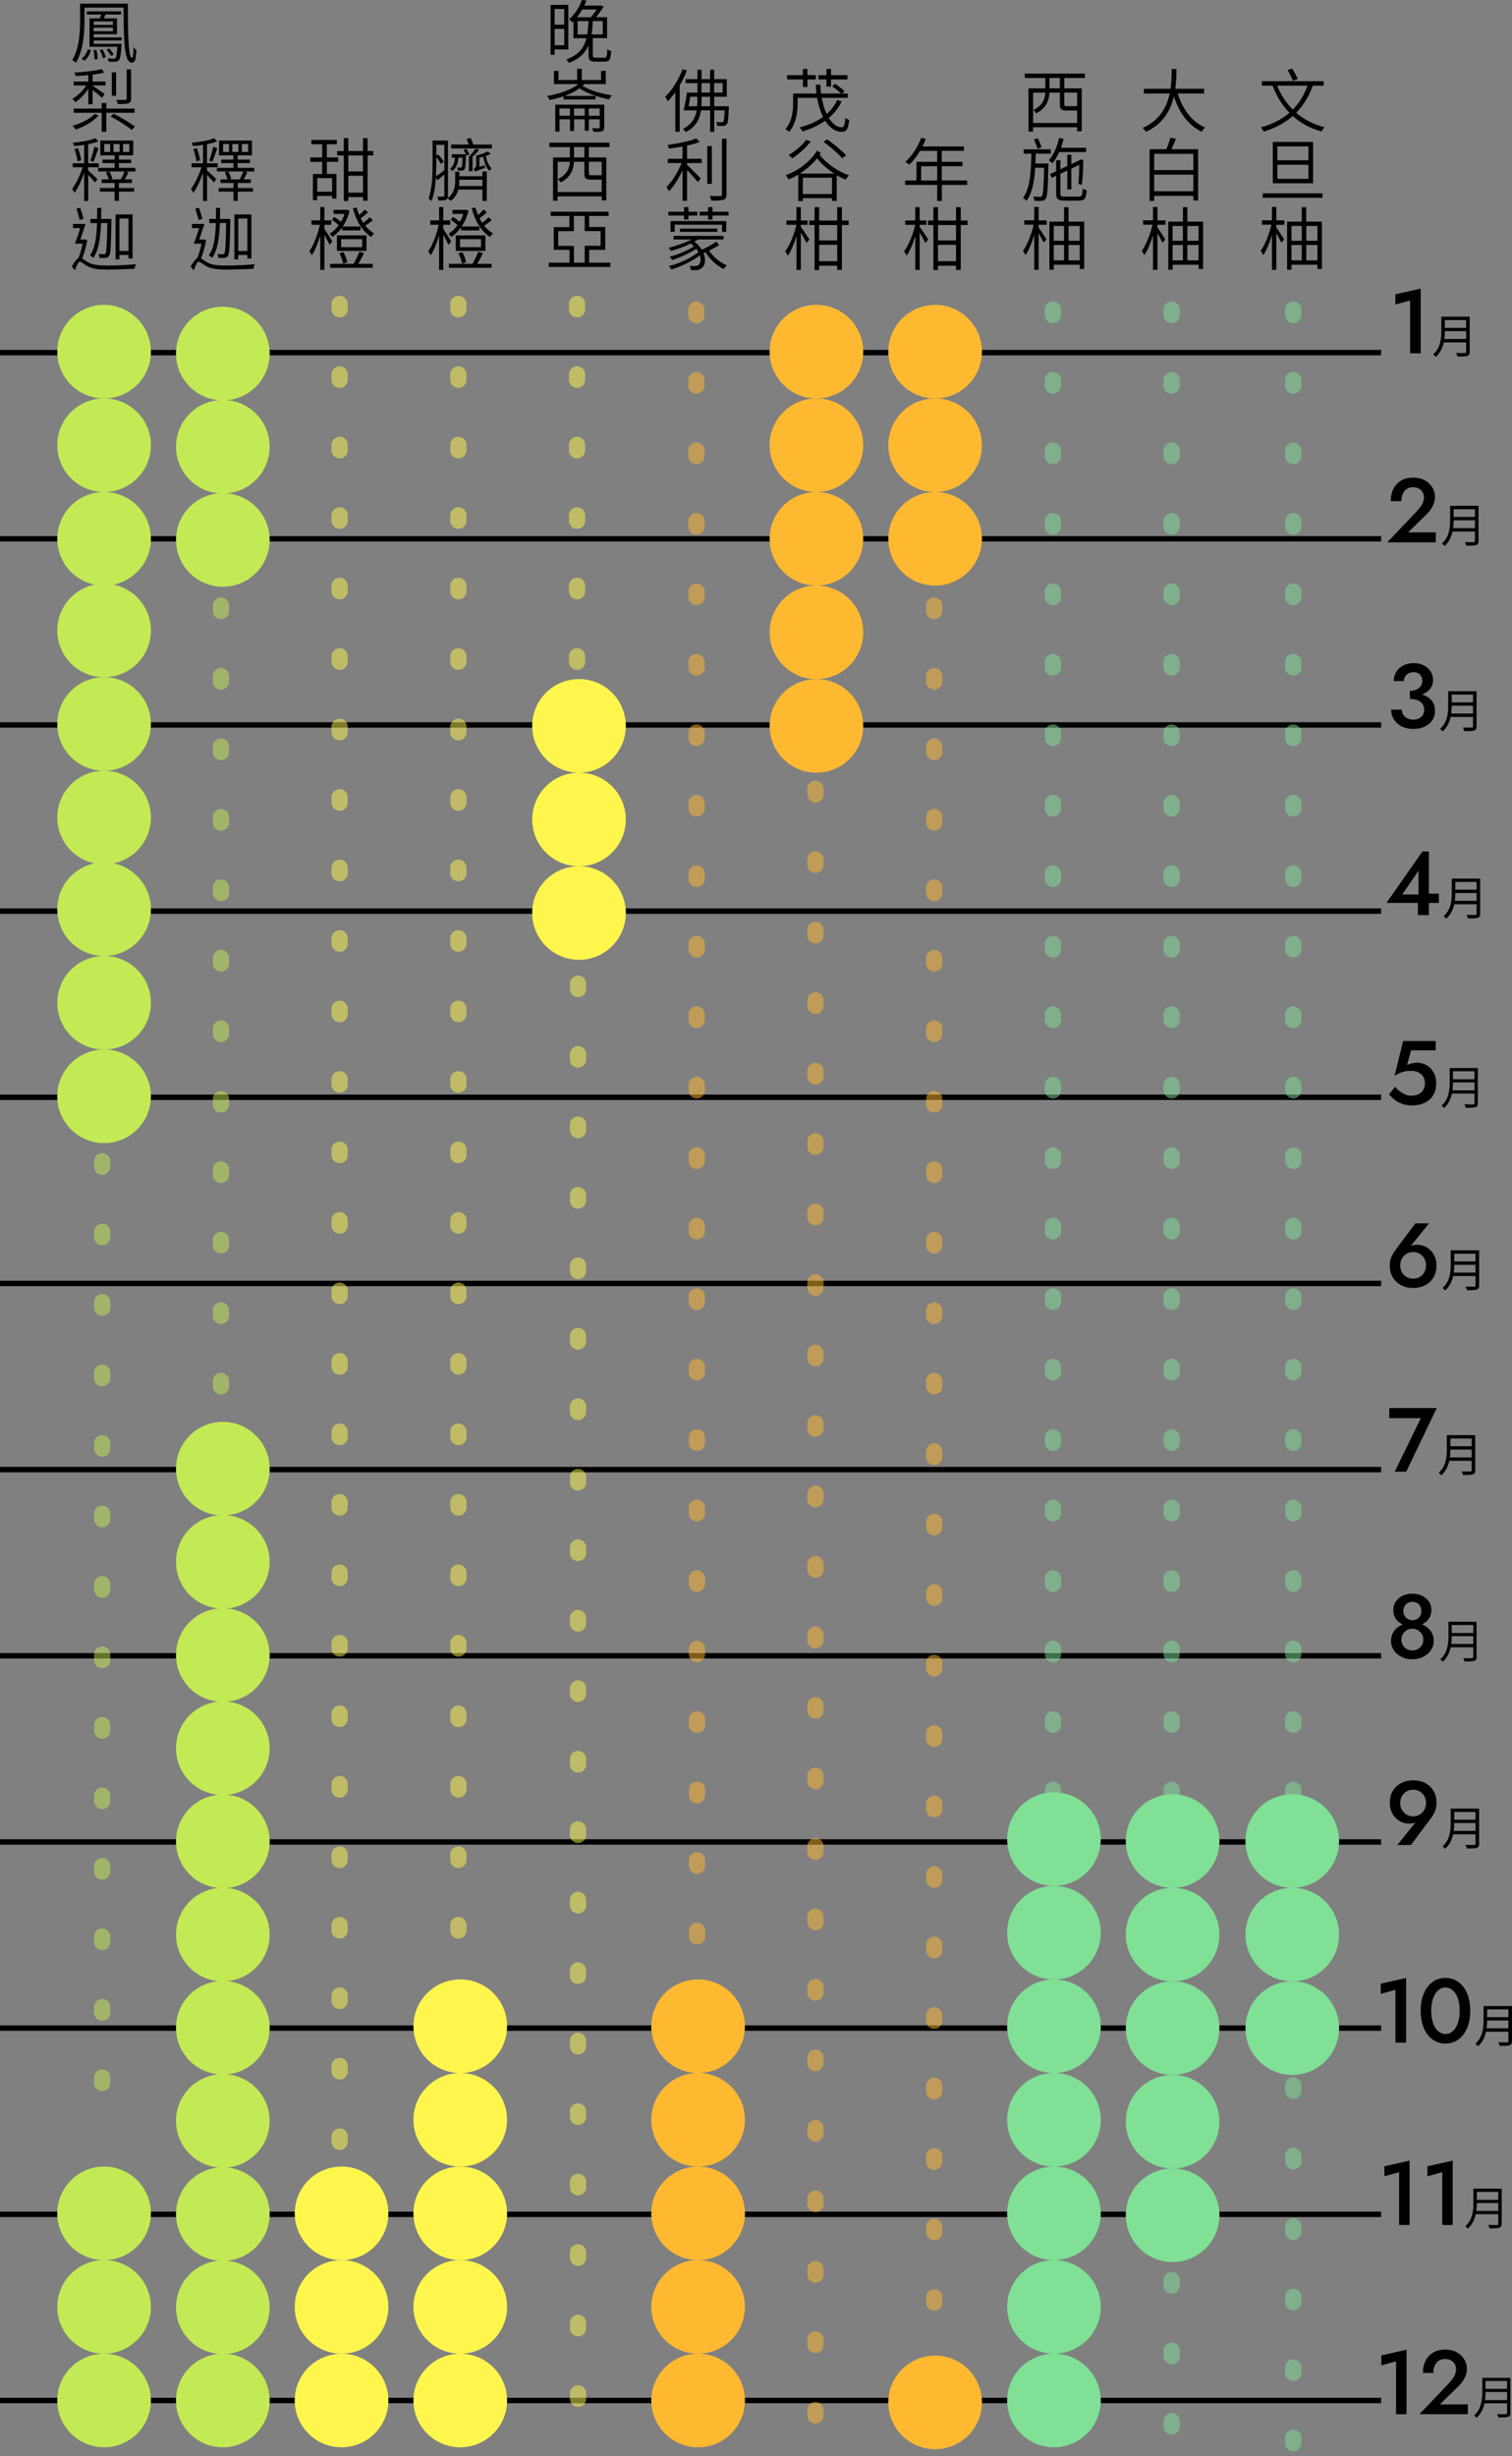 <svg width="279" height="453" viewBox="0 0 279 453" fill="none" xmlns="http://www.w3.org/2000/svg">
<rect x="0" y="0" width="279" height="453" fill="#808080" stroke="none"/>
<g clip-path="url(#clip0_1653_39105)">
<path d="M257.473 54.282L262.157 53.229V65.156H260.193V55.412L257.473 56.168V54.282Z" fill="black"/>
<path d="M271.204 64.876C271.204 65.326 271.076 65.547 270.753 65.649C270.43 65.759 269.861 65.768 268.942 65.768C268.9 65.589 268.781 65.283 268.67 65.105C269.393 65.13 270.082 65.122 270.277 65.122C270.473 65.114 270.541 65.054 270.541 64.867V63.151H266.409C266.196 64.12 265.762 65.097 264.929 65.827C264.844 65.691 264.589 65.462 264.453 65.36C265.822 64.154 265.958 62.412 265.958 61.044V58.411H271.195V64.876H271.204ZM270.541 62.523V61.078H266.613C266.613 61.529 266.587 62.013 266.519 62.523H270.541ZM266.604 59.04V60.467H270.532V59.04H266.604Z" fill="black"/>
<path d="M261.426 94.311C261.706 94.005 261.944 93.716 262.148 93.436C262.353 93.155 262.497 92.875 262.599 92.595C262.701 92.314 262.752 92.017 262.752 91.703C262.752 91.482 262.71 91.261 262.625 91.04C262.54 90.819 262.412 90.624 262.242 90.445C262.072 90.267 261.859 90.123 261.613 90.021C261.366 89.919 261.086 89.859 260.754 89.859C260.304 89.859 259.921 89.961 259.598 90.174C259.275 90.377 259.028 90.675 258.85 91.074C258.68 91.465 258.586 91.915 258.586 92.433H256.622C256.622 91.592 256.784 90.845 257.098 90.199C257.421 89.545 257.889 89.027 258.51 88.653C259.13 88.279 259.887 88.092 260.78 88.092C261.46 88.092 262.055 88.203 262.557 88.415C263.058 88.627 263.475 88.916 263.806 89.265C264.138 89.613 264.385 89.995 264.546 90.403C264.708 90.819 264.793 91.218 264.793 91.609C264.793 92.221 264.648 92.816 264.351 93.385C264.053 93.954 263.662 94.463 263.186 94.914L259.844 98.184H264.946V100.028H255.984L261.426 94.311Z" fill="black"/>
<path d="M272.827 99.756C272.827 100.206 272.7 100.427 272.377 100.529C272.054 100.639 271.484 100.648 270.566 100.648C270.523 100.469 270.404 100.164 270.294 99.985C271.016 100.011 271.705 100.002 271.901 100.002C272.096 99.994 272.164 99.934 272.164 99.747V98.031H268.032C267.82 99 267.386 99.977 266.553 100.707C266.468 100.571 266.213 100.342 266.077 100.24C267.446 99.034 267.582 97.292 267.582 95.925V93.291H272.819V99.756H272.827ZM272.164 97.403V95.959H268.236C268.236 96.409 268.211 96.893 268.143 97.403H272.164ZM268.228 93.92V95.347H272.156V93.92H268.228Z" fill="black"/>
<path d="M259.062 134.16C258.561 133.973 258.136 133.718 257.787 133.387C257.438 133.056 257.175 132.682 256.979 132.249C256.784 131.816 256.699 131.365 256.699 130.881H258.68C258.68 131.263 258.773 131.586 258.96 131.867C259.147 132.138 259.402 132.351 259.726 132.504C260.049 132.657 260.406 132.733 260.797 132.733C261.196 132.733 261.545 132.657 261.843 132.512C262.14 132.368 262.37 132.155 262.54 131.884C262.71 131.612 262.795 131.28 262.795 130.89C262.795 130.575 262.735 130.295 262.608 130.049C262.48 129.802 262.31 129.598 262.081 129.429C261.851 129.259 261.57 129.131 261.247 129.046C260.924 128.953 260.567 128.91 260.176 128.91V127.789C260.822 127.789 261.426 127.857 261.987 127.984C262.548 128.112 263.033 128.307 263.458 128.571C263.875 128.834 264.206 129.174 264.436 129.59C264.674 130.006 264.793 130.516 264.793 131.111C264.793 131.773 264.623 132.351 264.291 132.852C263.96 133.353 263.483 133.744 262.88 134.024C262.276 134.305 261.57 134.441 260.763 134.441C260.125 134.432 259.564 134.339 259.062 134.16ZM260.168 127.424C260.525 127.424 260.848 127.373 261.12 127.279C261.4 127.186 261.638 127.05 261.834 126.889C262.03 126.719 262.183 126.523 262.285 126.294C262.387 126.065 262.446 125.827 262.446 125.58C262.446 125.266 262.387 124.994 262.259 124.748C262.132 124.51 261.953 124.323 261.724 124.187C261.494 124.051 261.196 123.983 260.848 123.983C260.329 123.983 259.904 124.136 259.564 124.442C259.224 124.748 259.054 125.139 259.054 125.606H257.192C257.192 124.96 257.345 124.391 257.651 123.898C257.957 123.406 258.391 123.015 258.935 122.735C259.479 122.446 260.117 122.31 260.831 122.31C261.596 122.31 262.242 122.454 262.778 122.743C263.313 123.032 263.73 123.414 264.011 123.89C264.3 124.366 264.436 124.892 264.436 125.478C264.436 126.073 264.249 126.6 263.883 127.058C263.517 127.517 263.007 127.865 262.361 128.112C261.715 128.358 260.984 128.477 260.151 128.477V127.424H260.168Z" fill="black"/>
<path d="M272.47 133.956C272.47 134.407 272.343 134.627 272.02 134.729C271.697 134.84 271.127 134.848 270.209 134.848C270.166 134.67 270.047 134.364 269.937 134.186C270.66 134.211 271.348 134.203 271.544 134.203C271.739 134.194 271.807 134.135 271.807 133.948V132.232H267.675C267.463 133.2 267.029 134.177 266.196 134.908C266.111 134.772 265.856 134.542 265.72 134.441C267.089 133.234 267.225 131.493 267.225 130.125V127.492H272.462V133.956H272.47ZM271.807 131.603V130.159H267.879C267.879 130.609 267.854 131.094 267.786 131.603H271.807ZM267.879 128.12V129.547H271.807V128.12H267.879Z" fill="black"/>
<path d="M262.472 157.046H263.662V168.786H261.63V165.838L261.749 165.651V160.588L258.748 164.98H262.829L263.109 164.827H265.507V166.534H255.84L262.472 157.046Z" fill="black"/>
<path d="M273.134 168.505C273.134 168.955 273.006 169.176 272.683 169.278C272.36 169.389 271.79 169.397 270.872 169.397C270.829 169.219 270.71 168.913 270.6 168.735C271.323 168.76 272.011 168.752 272.207 168.752C272.402 168.743 272.47 168.684 272.47 168.497V166.781H268.338C268.126 167.749 267.692 168.726 266.859 169.457C266.774 169.321 266.519 169.091 266.383 168.989C267.752 167.783 267.888 166.042 267.888 164.674V162.041H273.125V168.505H273.134ZM272.47 166.152V164.708H268.542C268.542 165.158 268.517 165.642 268.449 166.152H272.47ZM268.542 162.669V164.096H272.47V162.669H268.542Z" fill="black"/>
<path d="M264.665 201.669C264.427 202.171 264.104 202.587 263.696 202.918C263.279 203.249 262.811 203.496 262.293 203.657C261.774 203.819 261.23 203.903 260.66 203.903C259.946 203.903 259.309 203.81 258.764 203.623C258.22 203.436 257.744 203.181 257.336 202.859C256.928 202.536 256.579 202.196 256.282 201.831L257.438 200.404C257.676 200.709 257.948 200.981 258.271 201.236C258.594 201.491 258.934 201.686 259.3 201.839C259.666 201.992 260.04 202.069 260.405 202.069C260.941 202.069 261.4 201.975 261.766 201.797C262.131 201.618 262.42 201.355 262.616 201.007C262.811 200.658 262.913 200.251 262.913 199.783C262.913 199.299 262.803 198.891 262.582 198.56C262.361 198.229 262.055 197.966 261.672 197.787C261.29 197.609 260.873 197.515 260.414 197.515C260.082 197.515 259.742 197.541 259.419 197.592C259.087 197.643 258.756 197.736 258.416 197.872C258.076 198.008 257.702 198.195 257.302 198.441L258.9 191.985H264.928V193.727H260.397L259.657 196.411C259.946 196.267 260.252 196.156 260.567 196.088C260.881 196.02 261.196 195.986 261.519 195.986C262.165 195.986 262.76 196.148 263.296 196.47C263.832 196.793 264.257 197.252 264.571 197.83C264.886 198.407 265.039 199.095 265.039 199.894C265.014 200.573 264.894 201.168 264.665 201.669Z" fill="white"/>
<path d="M272.725 203.445C272.725 203.895 272.597 204.116 272.274 204.218C271.951 204.328 271.382 204.337 270.463 204.337C270.421 204.158 270.302 203.852 270.191 203.674C270.914 203.7 271.603 203.691 271.798 203.691C271.994 203.683 272.062 203.623 272.062 203.436V201.72H267.93C267.717 202.689 267.283 203.666 266.45 204.396C266.365 204.26 266.11 204.031 265.974 203.929C267.343 202.723 267.479 200.981 267.479 199.614V196.98H272.716V203.445H272.725ZM272.062 201.092V199.648H268.134C268.134 200.098 268.108 200.582 268.04 201.092H272.062ZM268.125 197.609V199.036H272.053V197.609H268.125Z" fill="white"/>
<path d="M264.665 201.669C264.427 202.171 264.104 202.587 263.696 202.918C263.279 203.249 262.811 203.496 262.293 203.657C261.774 203.819 261.23 203.903 260.66 203.903C259.946 203.903 259.309 203.81 258.764 203.623C258.22 203.436 257.744 203.181 257.336 202.859C256.928 202.536 256.579 202.196 256.282 201.831L257.438 200.404C257.676 200.709 257.948 200.981 258.271 201.236C258.594 201.491 258.934 201.686 259.3 201.839C259.666 201.992 260.04 202.069 260.405 202.069C260.941 202.069 261.4 201.975 261.766 201.797C262.131 201.618 262.42 201.355 262.616 201.007C262.811 200.658 262.913 200.251 262.913 199.783C262.913 199.299 262.803 198.891 262.582 198.56C262.361 198.229 262.055 197.966 261.672 197.787C261.29 197.609 260.873 197.515 260.414 197.515C260.082 197.515 259.742 197.541 259.419 197.592C259.087 197.643 258.756 197.736 258.416 197.872C258.076 198.008 257.702 198.195 257.302 198.441L258.9 191.985H264.928V193.727H260.397L259.657 196.411C259.946 196.267 260.252 196.156 260.567 196.088C260.881 196.02 261.196 195.986 261.519 195.986C262.165 195.986 262.76 196.148 263.296 196.47C263.832 196.793 264.257 197.252 264.571 197.83C264.886 198.407 265.039 199.095 265.039 199.894C265.014 200.573 264.894 201.168 264.665 201.669Z" fill="black"/>
<path d="M272.725 203.445C272.725 203.895 272.597 204.116 272.274 204.218C271.951 204.328 271.382 204.337 270.463 204.337C270.421 204.158 270.302 203.852 270.191 203.674C270.914 203.7 271.603 203.691 271.798 203.691C271.994 203.683 272.062 203.623 272.062 203.436V201.72H267.93C267.717 202.689 267.283 203.666 266.45 204.396C266.365 204.26 266.11 204.031 265.974 203.929C267.343 202.723 267.479 200.981 267.479 199.614V196.98H272.716V203.445H272.725ZM272.062 201.092V199.648H268.134C268.134 200.098 268.108 200.582 268.04 201.092H272.062ZM268.125 197.609V199.036H272.053V197.609H268.125Z" fill="black"/>
<path d="M263.688 225.634L259.964 230.246L259.683 230.297C259.938 230.008 260.21 229.813 260.508 229.728C260.805 229.643 261.146 229.592 261.545 229.592C262.004 229.592 262.446 229.686 262.872 229.864C263.297 230.042 263.671 230.306 264.002 230.646C264.334 230.985 264.589 231.393 264.785 231.86C264.972 232.328 265.065 232.846 265.065 233.406C265.065 234.264 264.878 235.012 264.495 235.632C264.113 236.252 263.603 236.736 262.948 237.068C262.302 237.399 261.571 237.56 260.763 237.56C259.955 237.56 259.233 237.399 258.578 237.068C257.932 236.736 257.413 236.261 257.022 235.632C256.631 235.003 256.444 234.264 256.444 233.406C256.444 232.854 256.537 232.353 256.724 231.894C256.911 231.436 257.15 231.019 257.439 230.637L261.163 225.642H263.688V225.634ZM258.688 234.664C258.892 235.029 259.182 235.309 259.539 235.522C259.896 235.726 260.304 235.836 260.763 235.836C261.214 235.836 261.613 235.734 261.97 235.522C262.327 235.318 262.608 235.029 262.821 234.664C263.025 234.298 263.135 233.882 263.135 233.398C263.135 232.914 263.033 232.489 262.821 232.115C262.616 231.741 262.327 231.453 261.97 231.24C261.613 231.036 261.205 230.926 260.763 230.926C260.304 230.926 259.896 231.028 259.539 231.24C259.182 231.444 258.901 231.741 258.688 232.115C258.484 232.489 258.374 232.914 258.374 233.398C258.382 233.882 258.484 234.298 258.688 234.664Z" fill="black"/>
<path d="M272.938 237.076C272.938 237.526 272.811 237.747 272.488 237.849C272.165 237.96 271.595 237.968 270.677 237.968C270.634 237.79 270.515 237.484 270.405 237.306C271.127 237.331 271.816 237.323 272.012 237.323C272.207 237.314 272.275 237.255 272.275 237.068V235.352H268.143C267.93 236.32 267.497 237.297 266.664 238.028C266.579 237.892 266.324 237.662 266.188 237.56C267.556 236.354 267.692 234.613 267.692 233.245V230.612H272.93V237.076H272.938ZM272.275 234.723V233.279H268.347C268.347 233.729 268.322 234.213 268.254 234.723H272.275ZM268.347 231.24V232.667H272.275V231.24H268.347Z" fill="black"/>
<path d="M256.358 259.698H265.116L259.479 271.438H257.362L262.182 261.559H256.358V259.698Z" fill="black"/>
<path d="M272.223 271.158C272.223 271.608 272.096 271.829 271.773 271.931C271.45 272.041 270.88 272.05 269.962 272.05C269.919 271.871 269.8 271.566 269.69 271.387C270.412 271.413 271.101 271.404 271.297 271.404C271.492 271.396 271.56 271.336 271.56 271.149V269.433H267.428C267.216 270.402 266.782 271.379 265.949 272.109C265.864 271.973 265.609 271.744 265.473 271.642C266.842 270.436 266.978 268.694 266.978 267.327V264.693H272.215V271.158H272.223ZM271.56 268.805V267.361H267.632C267.632 267.811 267.607 268.295 267.539 268.805H271.56ZM267.632 265.322V266.749H271.56V265.322H267.632Z" fill="black"/>
<path d="M257.005 301.17C257.226 300.746 257.532 300.389 257.914 300.108C258.297 299.82 258.722 299.616 259.19 299.48C259.657 299.344 260.133 299.276 260.618 299.276C261.103 299.276 261.57 299.344 262.046 299.48C262.523 299.616 262.939 299.82 263.322 300.108C263.704 300.389 264.01 300.746 264.24 301.17C264.47 301.595 264.58 302.096 264.58 302.665C264.58 303.158 264.478 303.608 264.266 304.016C264.053 304.424 263.772 304.781 263.407 305.086C263.041 305.392 262.625 305.63 262.148 305.8C261.672 305.97 261.162 306.055 260.61 306.055C260.057 306.055 259.547 305.97 259.071 305.8C258.595 305.63 258.178 305.392 257.812 305.086C257.447 304.781 257.166 304.424 256.962 304.016C256.758 303.608 256.665 303.158 256.665 302.665C256.665 302.088 256.784 301.595 257.005 301.17ZM257.557 295.36C257.872 294.91 258.297 294.553 258.824 294.298C259.351 294.043 259.955 293.916 260.61 293.916C261.273 293.916 261.868 294.043 262.395 294.298C262.922 294.553 263.356 294.91 263.67 295.36C263.993 295.81 264.146 296.345 264.146 296.948C264.146 297.441 264.053 297.874 263.857 298.248C263.67 298.622 263.407 298.936 263.084 299.199C262.761 299.463 262.387 299.65 261.961 299.786C261.536 299.922 261.086 299.99 260.601 299.99C260.116 299.99 259.666 299.922 259.241 299.786C258.816 299.65 258.442 299.454 258.118 299.199C257.795 298.945 257.54 298.63 257.353 298.248C257.166 297.874 257.073 297.441 257.073 296.948C257.09 296.337 257.243 295.81 257.557 295.36ZM258.892 303.472C259.079 303.77 259.326 303.999 259.632 304.152C259.938 304.305 260.269 304.39 260.618 304.39C260.967 304.39 261.29 304.313 261.596 304.152C261.902 303.999 262.148 303.77 262.344 303.472C262.531 303.175 262.625 302.818 262.625 302.394C262.625 302.028 262.531 301.689 262.344 301.391C262.157 301.085 261.902 300.856 261.596 300.678C261.29 300.499 260.958 300.414 260.618 300.414C260.269 300.414 259.946 300.499 259.632 300.678C259.317 300.856 259.079 301.085 258.892 301.391C258.705 301.697 258.612 302.028 258.612 302.394C258.612 302.818 258.705 303.175 258.892 303.472ZM259.198 298.019C259.351 298.265 259.547 298.46 259.793 298.596C260.04 298.732 260.312 298.809 260.618 298.809C260.924 298.809 261.196 298.741 261.451 298.596C261.706 298.452 261.902 298.265 262.046 298.019C262.191 297.772 262.268 297.484 262.268 297.144C262.268 296.821 262.199 296.532 262.055 296.269C261.91 296.014 261.723 295.81 261.477 295.674C261.23 295.538 260.941 295.462 260.618 295.462C260.303 295.462 260.023 295.53 259.768 295.674C259.513 295.819 259.317 296.014 259.181 296.269C259.045 296.524 258.969 296.812 258.969 297.144C258.969 297.475 259.045 297.772 259.198 298.019Z" fill="white"/>
<path d="M272.496 305.571C272.496 306.021 272.368 306.242 272.045 306.344C271.722 306.454 271.153 306.463 270.234 306.463C270.192 306.284 270.073 305.978 269.962 305.8C270.685 305.826 271.374 305.817 271.569 305.817C271.765 305.809 271.833 305.749 271.833 305.562V303.846H267.701C267.488 304.815 267.054 305.792 266.221 306.522C266.136 306.386 265.881 306.157 265.745 306.055C267.114 304.849 267.25 303.107 267.25 301.74V299.106H272.487V305.571H272.496ZM271.833 303.218V301.773H267.905C267.905 302.224 267.879 302.708 267.811 303.218H271.833ZM267.905 299.735V301.162H271.833V299.735H267.905Z" fill="white"/>
<path d="M257.005 301.17C257.226 300.746 257.532 300.389 257.914 300.108C258.297 299.82 258.722 299.616 259.19 299.48C259.657 299.344 260.133 299.276 260.618 299.276C261.103 299.276 261.57 299.344 262.046 299.48C262.523 299.616 262.939 299.82 263.322 300.108C263.704 300.389 264.01 300.746 264.24 301.17C264.47 301.595 264.58 302.096 264.58 302.665C264.58 303.158 264.478 303.608 264.266 304.016C264.053 304.424 263.772 304.781 263.407 305.086C263.041 305.392 262.625 305.63 262.148 305.8C261.672 305.97 261.162 306.055 260.61 306.055C260.057 306.055 259.547 305.97 259.071 305.8C258.595 305.63 258.178 305.392 257.812 305.086C257.447 304.781 257.166 304.424 256.962 304.016C256.758 303.608 256.665 303.158 256.665 302.665C256.665 302.088 256.784 301.595 257.005 301.17ZM257.557 295.36C257.872 294.91 258.297 294.553 258.824 294.298C259.351 294.043 259.955 293.916 260.61 293.916C261.273 293.916 261.868 294.043 262.395 294.298C262.922 294.553 263.356 294.91 263.67 295.36C263.993 295.81 264.146 296.345 264.146 296.948C264.146 297.441 264.053 297.874 263.857 298.248C263.67 298.622 263.407 298.936 263.084 299.199C262.761 299.463 262.387 299.65 261.961 299.786C261.536 299.922 261.086 299.99 260.601 299.99C260.116 299.99 259.666 299.922 259.241 299.786C258.816 299.65 258.442 299.454 258.118 299.199C257.795 298.945 257.54 298.63 257.353 298.248C257.166 297.874 257.073 297.441 257.073 296.948C257.09 296.337 257.243 295.81 257.557 295.36ZM258.892 303.472C259.079 303.77 259.326 303.999 259.632 304.152C259.938 304.305 260.269 304.39 260.618 304.39C260.967 304.39 261.29 304.313 261.596 304.152C261.902 303.999 262.148 303.77 262.344 303.472C262.531 303.175 262.625 302.818 262.625 302.394C262.625 302.028 262.531 301.689 262.344 301.391C262.157 301.085 261.902 300.856 261.596 300.678C261.29 300.499 260.958 300.414 260.618 300.414C260.269 300.414 259.946 300.499 259.632 300.678C259.317 300.856 259.079 301.085 258.892 301.391C258.705 301.697 258.612 302.028 258.612 302.394C258.612 302.818 258.705 303.175 258.892 303.472ZM259.198 298.019C259.351 298.265 259.547 298.46 259.793 298.596C260.04 298.732 260.312 298.809 260.618 298.809C260.924 298.809 261.196 298.741 261.451 298.596C261.706 298.452 261.902 298.265 262.046 298.019C262.191 297.772 262.268 297.484 262.268 297.144C262.268 296.821 262.199 296.532 262.055 296.269C261.91 296.014 261.723 295.81 261.477 295.674C261.23 295.538 260.941 295.462 260.618 295.462C260.303 295.462 260.023 295.53 259.768 295.674C259.513 295.819 259.317 296.014 259.181 296.269C259.045 296.524 258.969 296.812 258.969 297.144C258.969 297.475 259.045 297.772 259.198 298.019Z" fill="black"/>
<path d="M272.496 305.571C272.496 306.021 272.368 306.242 272.045 306.344C271.722 306.454 271.153 306.463 270.234 306.463C270.192 306.284 270.073 305.978 269.962 305.8C270.685 305.826 271.374 305.817 271.569 305.817C271.765 305.809 271.833 305.749 271.833 305.562V303.846H267.701C267.488 304.815 267.054 305.792 266.221 306.522C266.136 306.386 265.881 306.157 265.745 306.055C267.114 304.849 267.25 303.107 267.25 301.74V299.106H272.487V305.571H272.496ZM271.833 303.218V301.773H267.905C267.905 302.224 267.879 302.708 267.811 303.218H271.833ZM267.905 299.735V301.162H271.833V299.735H267.905Z" fill="black"/>
<path d="M257.83 340.298L261.553 335.685L261.851 335.634C261.579 335.923 261.307 336.118 261.009 336.203C260.72 336.297 260.38 336.339 259.989 336.339C259.521 336.339 259.071 336.254 258.646 336.067C258.221 335.889 257.847 335.626 257.515 335.286C257.183 334.946 256.928 334.538 256.733 334.071C256.537 333.604 256.452 333.086 256.452 332.525C256.452 331.65 256.648 330.903 257.03 330.282C257.413 329.662 257.932 329.187 258.586 328.855C259.232 328.524 259.964 328.363 260.771 328.363C261.579 328.363 262.302 328.524 262.956 328.855C263.603 329.187 264.121 329.662 264.504 330.282C264.886 330.903 265.073 331.65 265.073 332.525C265.073 333.069 264.98 333.578 264.793 334.037C264.606 334.496 264.368 334.912 264.079 335.294L260.355 340.289H257.83V340.298ZM262.82 331.268C262.616 330.903 262.327 330.622 261.97 330.41C261.613 330.197 261.205 330.095 260.763 330.095C260.304 330.095 259.896 330.197 259.538 330.41C259.181 330.622 258.901 330.903 258.688 331.268C258.476 331.633 258.374 332.049 258.374 332.534C258.374 333.018 258.476 333.443 258.688 333.808C258.901 334.173 259.181 334.47 259.538 334.683C259.896 334.895 260.304 335.006 260.763 335.006C261.213 335.006 261.613 334.904 261.97 334.683C262.327 334.462 262.608 334.182 262.82 333.808C263.024 333.443 263.135 333.018 263.135 332.534C263.135 332.049 263.024 331.633 262.82 331.268Z" fill="black"/>
<path d="M272.938 340.043C272.938 340.493 272.81 340.714 272.487 340.816C272.164 340.926 271.594 340.935 270.676 340.935C270.634 340.757 270.515 340.451 270.404 340.272C271.127 340.298 271.815 340.289 272.011 340.289C272.207 340.281 272.275 340.221 272.275 340.035V338.319H268.143C267.93 339.287 267.496 340.264 266.663 340.994C266.578 340.859 266.323 340.629 266.187 340.527C267.556 339.321 267.692 337.579 267.692 336.212V333.578H272.929V340.043H272.938ZM272.275 337.69V336.246H268.347C268.347 336.696 268.321 337.18 268.253 337.69H272.275ZM268.347 334.207V335.634H272.275V334.207H268.347Z" fill="black"/>
<path d="M254.777 365.867L259.462 364.814V376.741H257.498V366.997L254.777 367.753V365.867Z" fill="black"/>
<path d="M262.727 367.677C263.11 366.768 263.654 366.063 264.334 365.562C265.023 365.061 265.813 364.806 266.706 364.806C267.624 364.806 268.424 365.061 269.112 365.562C269.801 366.063 270.337 366.768 270.719 367.677C271.102 368.586 271.289 369.648 271.289 370.863C271.289 372.077 271.102 373.139 270.719 374.048C270.337 374.957 269.801 375.654 269.112 376.163C268.424 376.665 267.624 376.92 266.706 376.92C265.813 376.92 265.023 376.665 264.334 376.163C263.645 375.662 263.11 374.957 262.727 374.048C262.344 373.139 262.149 372.077 262.149 370.863C262.149 369.639 262.344 368.578 262.727 367.677ZM264.283 372.587C264.402 373.114 264.581 373.564 264.81 373.946C265.04 374.329 265.32 374.617 265.643 374.83C265.966 375.042 266.324 375.144 266.715 375.144C267.131 375.144 267.497 375.042 267.811 374.83C268.126 374.617 268.407 374.329 268.636 373.946C268.866 373.564 269.044 373.114 269.163 372.587C269.282 372.06 269.35 371.483 269.35 370.863C269.35 370.234 269.291 369.665 269.163 369.138C269.036 368.612 268.866 368.161 268.636 367.779C268.407 367.397 268.134 367.108 267.811 366.896C267.488 366.683 267.123 366.581 266.715 366.581C266.324 366.581 265.966 366.683 265.643 366.896C265.32 367.108 265.04 367.397 264.81 367.779C264.581 368.161 264.402 368.612 264.283 369.138C264.155 369.665 264.096 370.243 264.096 370.863C264.096 371.483 264.155 372.06 264.283 372.587Z" fill="black"/>
<path d="M279 376.452C279 376.903 278.873 377.123 278.55 377.225C278.227 377.336 277.657 377.344 276.739 377.344C276.696 377.166 276.577 376.86 276.467 376.682C277.189 376.707 277.878 376.699 278.074 376.699C278.269 376.69 278.337 376.631 278.337 376.444V374.728H274.205C273.992 375.696 273.559 376.673 272.726 377.404C272.641 377.268 272.386 377.038 272.25 376.937C273.618 375.73 273.754 373.989 273.754 372.621V369.988H278.992V376.452H279ZM278.337 374.099V372.655H274.409C274.409 373.105 274.384 373.59 274.316 374.099H278.337ZM274.409 370.616V372.043H278.337V370.616H274.409Z" fill="black"/>
<path d="M255.432 399.533L260.116 398.48V410.406H258.152V400.663L255.432 401.419V399.533Z" fill="white"/>
<path d="M263.381 399.533L268.066 398.48V410.406H266.102V400.663L263.381 401.419V399.533Z" fill="white"/>
<path d="M277.112 410.126C277.112 410.576 276.985 410.797 276.661 410.899C276.338 411.01 275.769 411.018 274.85 411.018C274.808 410.84 274.689 410.534 274.578 410.355C275.301 410.381 275.99 410.372 276.185 410.372C276.381 410.364 276.449 410.305 276.449 410.118V408.402H272.317C272.104 409.37 271.671 410.347 270.837 411.078C270.752 410.942 270.497 410.712 270.361 410.61C271.73 409.404 271.866 407.663 271.866 406.295V403.661H277.104V410.126H277.112ZM276.457 407.773V406.329H272.529C272.529 406.779 272.504 407.263 272.436 407.773H276.457ZM272.521 404.29V405.717H276.449V404.29H272.521Z" fill="white"/>
<path d="M255.432 399.533L260.116 398.48V410.406H258.152V400.663L255.432 401.419V399.533Z" fill="black"/>
<path d="M263.381 399.533L268.066 398.48V410.406H266.102V400.663L263.381 401.419V399.533Z" fill="black"/>
<path d="M277.112 410.126C277.112 410.576 276.985 410.797 276.661 410.899C276.338 411.01 275.769 411.018 274.85 411.018C274.808 410.84 274.689 410.534 274.578 410.355C275.301 410.381 275.99 410.372 276.185 410.372C276.381 410.364 276.449 410.305 276.449 410.118V408.402H272.317C272.104 409.37 271.671 410.347 270.837 411.078C270.752 410.942 270.497 410.712 270.361 410.61C271.73 409.404 271.866 407.663 271.866 406.295V403.661H277.104V410.126H277.112ZM276.457 407.773V406.329H272.529C272.529 406.779 272.504 407.263 272.436 407.773H276.457ZM272.521 404.29V405.717H276.449V404.29H272.521Z" fill="black"/>
<path d="M254.871 434.413L259.555 433.36V445.287H257.591V435.543L254.871 436.299V434.413Z" fill="white"/>
<path d="M267.335 439.561C267.616 439.255 267.854 438.966 268.058 438.686C268.262 438.406 268.406 438.125 268.508 437.845C268.61 437.565 268.661 437.267 268.661 436.953C268.661 436.732 268.619 436.511 268.534 436.291C268.449 436.07 268.321 435.874 268.151 435.696C267.981 435.517 267.769 435.373 267.522 435.271C267.275 435.169 266.995 435.11 266.663 435.11C266.213 435.11 265.83 435.212 265.507 435.424C265.184 435.628 264.937 435.925 264.759 436.324C264.589 436.715 264.495 437.165 264.495 437.684H262.531C262.531 436.843 262.693 436.095 263.007 435.449C263.33 434.795 263.798 434.277 264.419 433.903C265.039 433.53 265.796 433.343 266.689 433.343C267.369 433.343 267.964 433.453 268.466 433.666C268.967 433.878 269.384 434.167 269.716 434.515C270.047 434.863 270.294 435.246 270.455 435.653C270.617 436.07 270.702 436.469 270.702 436.86C270.702 437.471 270.557 438.066 270.26 438.635C269.962 439.204 269.571 439.714 269.095 440.164L265.754 443.435H270.855V445.278H261.894L267.335 439.561Z" fill="white"/>
<path d="M278.736 445.006C278.736 445.456 278.609 445.677 278.285 445.779C277.962 445.89 277.393 445.898 276.475 445.898C276.432 445.72 276.313 445.414 276.202 445.236C276.925 445.261 277.614 445.253 277.809 445.253C278.005 445.244 278.073 445.185 278.073 444.998V443.282H273.941C273.728 444.25 273.295 445.227 272.461 445.958C272.376 445.822 272.121 445.592 271.985 445.49C273.354 444.284 273.49 442.543 273.49 441.175V438.542H278.728V445.006H278.736ZM278.073 442.653V441.209H274.145C274.145 441.659 274.119 442.143 274.051 442.653H278.073ZM274.145 439.17V440.597H278.073V439.17H274.145Z" fill="white"/>
<path d="M254.871 434.413L259.555 433.36V445.287H257.591V435.543L254.871 436.299V434.413Z" fill="black"/>
<path d="M267.335 439.561C267.616 439.255 267.854 438.966 268.058 438.686C268.262 438.406 268.406 438.125 268.508 437.845C268.61 437.565 268.661 437.267 268.661 436.953C268.661 436.732 268.619 436.511 268.534 436.291C268.449 436.07 268.321 435.874 268.151 435.696C267.981 435.517 267.769 435.373 267.522 435.271C267.275 435.169 266.995 435.11 266.663 435.11C266.213 435.11 265.83 435.212 265.507 435.424C265.184 435.628 264.937 435.925 264.759 436.324C264.589 436.715 264.495 437.165 264.495 437.684H262.531C262.531 436.843 262.693 436.095 263.007 435.449C263.33 434.795 263.798 434.277 264.419 433.903C265.039 433.53 265.796 433.343 266.689 433.343C267.369 433.343 267.964 433.453 268.466 433.666C268.967 433.878 269.384 434.167 269.716 434.515C270.047 434.863 270.294 435.246 270.455 435.653C270.617 436.07 270.702 436.469 270.702 436.86C270.702 437.471 270.557 438.066 270.26 438.635C269.962 439.204 269.571 439.714 269.095 440.164L265.754 443.435H270.855V445.278H261.894L267.335 439.561Z" fill="black"/>
<path d="M278.736 445.006C278.736 445.456 278.609 445.677 278.285 445.779C277.962 445.89 277.393 445.898 276.475 445.898C276.432 445.72 276.313 445.414 276.202 445.236C276.925 445.261 277.614 445.253 277.809 445.253C278.005 445.244 278.073 445.185 278.073 444.998V443.282H273.941C273.728 444.25 273.295 445.227 272.461 445.958C272.376 445.822 272.121 445.592 271.985 445.49C273.354 444.284 273.49 442.543 273.49 441.175V438.542H278.728V445.006H278.736ZM278.073 442.653V441.209H274.145C274.145 441.659 274.119 442.143 274.051 442.653H278.073ZM274.145 439.17V440.597H278.073V439.17H274.145Z" fill="black"/>
<path d="M254.845 65.037H0" stroke="black" stroke-miterlimit="10"/>
<path d="M254.845 99.374H0" stroke="black" stroke-miterlimit="10"/>
<path d="M254.845 133.71H0" stroke="black" stroke-miterlimit="10"/>
<path d="M254.845 168.047H0" stroke="black" stroke-miterlimit="10"/>
<path d="M254.845 202.383H0" stroke="black" stroke-miterlimit="10"/>
<path d="M254.845 236.719H0" stroke="black" stroke-miterlimit="10"/>
<path d="M254.845 271.056H0" stroke="black" stroke-miterlimit="10"/>
<path d="M254.845 305.392H0" stroke="black" stroke-miterlimit="10"/>
<path d="M254.845 339.729H0" stroke="black" stroke-miterlimit="10"/>
<path d="M254.845 374.065H0" stroke="black" stroke-miterlimit="10"/>
<path d="M254.845 408.41H0" stroke="black" stroke-miterlimit="10"/>
<path d="M254.845 442.747H0" stroke="black" stroke-miterlimit="10"/>
<path d="M238.453 348.19C243.224 348.19 247.091 344.325 247.091 339.559C247.091 334.792 243.224 330.928 238.453 330.928C233.682 330.928 229.815 334.792 229.815 339.559C229.815 344.325 233.682 348.19 238.453 348.19Z" fill="#80E096"/>
<path d="M238.453 365.443C243.224 365.443 247.091 361.579 247.091 356.812C247.091 352.045 243.224 348.181 238.453 348.181C233.682 348.181 229.815 352.045 229.815 356.812C229.815 361.579 233.682 365.443 238.453 365.443Z" fill="#80E096"/>
<path d="M238.453 382.696C243.224 382.696 247.091 378.832 247.091 374.065C247.091 369.298 243.224 365.434 238.453 365.434C233.682 365.434 229.815 369.298 229.815 374.065C229.815 378.832 233.682 382.696 238.453 382.696Z" fill="#80E096"/>
<path opacity="0.5" d="M238.632 57.111V330.928" stroke="#80E096" stroke-width="3" stroke-miterlimit="10" stroke-linecap="round" stroke-dasharray="1 12"/>
<path opacity="0.5" d="M238.632 384.633V451.726" stroke="#80E096" stroke-width="3" stroke-miterlimit="10" stroke-linecap="round" stroke-dasharray="1 12"/>
<path d="M242.237 15.8C241.497 17.856 240.494 19.479 239.176 20.796C240.621 22.036 242.347 22.945 244.405 23.471C244.218 23.65 243.971 24.007 243.835 24.236C241.744 23.667 239.984 22.69 238.547 21.407C237.101 22.673 235.35 23.599 233.199 24.287C233.114 24.1 232.859 23.701 232.68 23.505C234.806 22.885 236.532 22.002 237.935 20.804C236.591 19.428 235.562 17.737 234.823 15.8H232.842V14.976H244.252V15.8H242.237ZM235.664 15.8C236.353 17.483 237.314 18.969 238.547 20.209C239.72 19.037 240.613 17.576 241.276 15.8H235.664ZM238.538 14.892C238.385 14.382 237.969 13.532 237.569 12.904L238.436 12.649C238.827 13.252 239.278 14.068 239.456 14.594L238.538 14.892Z" fill="black"/>
<path d="M244.031 35.662V36.486H233.003V35.662H244.031ZM242.296 26.181V33.801H234.865V26.181H242.296ZM235.707 29.562H241.438V26.997H235.707V29.562ZM235.707 32.986H241.438V30.386H235.707V32.986Z" fill="black"/>
<path d="M235.503 40.648H237.008V41.455H235.503V41.948C235.86 42.415 236.736 43.808 236.957 44.148L236.438 44.768C236.268 44.377 235.851 43.613 235.511 43.001V49.763H234.695V43.367C234.27 44.802 233.683 46.204 233.097 47.062C232.995 46.833 232.774 46.476 232.621 46.255C233.411 45.21 234.202 43.188 234.602 41.438H232.859V40.631H234.695V38.176H235.511V40.648H235.503ZM243.929 40.877V49.61H243.104V48.829H238.309V49.755H237.501V40.877H240.205V38.219H241.029V40.877H243.929ZM238.309 41.676V44.411H240.205V41.676H238.309ZM238.309 48.022H240.205V45.193H238.309V48.022ZM241.038 41.676V44.411H243.104V41.676H241.038ZM243.104 48.022V45.193H241.038V48.022H243.104Z" fill="black"/>
<path d="M216.373 348.19C221.143 348.19 225.011 344.325 225.011 339.559C225.011 334.792 221.143 330.928 216.373 330.928C211.602 330.928 207.734 334.792 207.734 339.559C207.734 344.325 211.602 348.19 216.373 348.19Z" fill="#80E096"/>
<path d="M216.373 365.443C221.143 365.443 225.011 361.579 225.011 356.812C225.011 352.045 221.143 348.181 216.373 348.181C211.602 348.181 207.734 352.045 207.734 356.812C207.734 361.579 211.602 365.443 216.373 365.443Z" fill="#80E096"/>
<path d="M216.373 382.696C221.143 382.696 225.011 378.832 225.011 374.065C225.011 369.298 221.143 365.434 216.373 365.434C211.602 365.434 207.734 369.298 207.734 374.065C207.734 378.832 211.602 382.696 216.373 382.696Z" fill="#80E096"/>
<path d="M216.373 399.958C221.143 399.958 225.011 396.094 225.011 391.327C225.011 386.56 221.143 382.696 216.373 382.696C211.602 382.696 207.734 386.56 207.734 391.327C207.734 396.094 211.602 399.958 216.373 399.958Z" fill="#80E096"/>
<path d="M216.373 417.211C221.143 417.211 225.011 413.347 225.011 408.58C225.011 403.813 221.143 399.949 216.373 399.949C211.602 399.949 207.734 403.813 207.734 408.58C207.734 413.347 211.602 417.211 216.373 417.211Z" fill="#80E096"/>
<path opacity="0.5" d="M216.194 57.111V330.928" stroke="#80E096" stroke-width="3" stroke-miterlimit="10" stroke-linecap="round" stroke-dasharray="1 12"/>
<path opacity="0.5" d="M216.194 420.558V451.547" stroke="#80E096" stroke-width="3" stroke-miterlimit="10" stroke-linecap="round" stroke-dasharray="1 12"/>
<path d="M217.316 17.253C218.226 20.124 219.901 22.477 222.366 23.505C222.162 23.701 221.899 24.041 221.746 24.295C219.263 23.123 217.588 20.762 216.61 17.78C216.007 20.303 214.646 22.851 211.475 24.304C211.331 24.075 211.05 23.777 210.837 23.599C214.034 22.214 215.31 19.691 215.837 17.245H211.067V16.378H215.99C216.194 15.002 216.185 13.719 216.194 12.725H217.087C217.078 13.745 217.061 15.019 216.874 16.378H222.188V17.245H217.316V17.253Z" fill="black"/>
<path d="M221.083 27.523V36.987H220.198V36.12H212.972V37.063H212.13V27.523H215.225C215.505 26.878 215.794 26.02 215.964 25.408L216.985 25.612C216.738 26.249 216.432 26.954 216.151 27.523H221.083ZM212.972 28.373V31.372H220.198V28.373H212.972ZM220.198 35.271V32.213H212.972V35.271H220.198Z" fill="black"/>
<path d="M213.567 40.648H215.072V41.455H213.567V41.948C213.924 42.415 214.8 43.808 215.021 44.148L214.502 44.768C214.332 44.377 213.915 43.613 213.575 43.001V49.763H212.759V43.367C212.334 44.802 211.747 46.204 211.161 47.062C211.059 46.833 210.838 46.476 210.685 46.255C211.475 45.21 212.266 43.188 212.666 41.438H210.923V40.631H212.759V38.176H213.575V40.648H213.567ZM222.001 40.877V49.61H221.176V48.829H216.381V49.755H215.573V40.877H218.277V38.219H219.102V40.877H222.001ZM216.373 41.676V44.411H218.269V41.676H216.373ZM216.373 48.022H218.269V45.193H216.373V48.022ZM219.102 41.676V44.411H221.168V41.676H219.102ZM221.168 48.022V45.193H219.102V48.022H221.168Z" fill="black"/>
<path d="M194.48 347.833C199.25 347.833 203.118 343.969 203.118 339.202C203.118 334.435 199.25 330.571 194.48 330.571C189.709 330.571 185.841 334.435 185.841 339.202C185.841 343.969 189.709 347.833 194.48 347.833Z" fill="#80E096"/>
<path d="M194.48 365.094C199.25 365.094 203.118 361.23 203.118 356.464C203.118 351.697 199.25 347.833 194.48 347.833C189.709 347.833 185.841 351.697 185.841 356.464C185.841 361.23 189.709 365.094 194.48 365.094Z" fill="#80E096"/>
<path d="M194.48 382.348C199.25 382.348 203.118 378.484 203.118 373.717C203.118 368.95 199.25 365.086 194.48 365.086C189.709 365.086 185.841 368.95 185.841 373.717C185.841 378.484 189.709 382.348 194.48 382.348Z" fill="#80E096"/>
<path d="M194.48 399.601C199.25 399.601 203.118 395.737 203.118 390.97C203.118 386.203 199.25 382.339 194.48 382.339C189.709 382.339 185.841 386.203 185.841 390.97C185.841 395.737 189.709 399.601 194.48 399.601Z" fill="#80E096"/>
<path d="M194.48 416.863C199.25 416.863 203.118 412.998 203.118 408.232C203.118 403.465 199.25 399.601 194.48 399.601C189.709 399.601 185.841 403.465 185.841 408.232C185.841 412.998 189.709 416.863 194.48 416.863Z" fill="#80E096"/>
<path d="M194.48 434.116C199.25 434.116 203.118 430.252 203.118 425.485C203.118 420.718 199.25 416.854 194.48 416.854C189.709 416.854 185.841 420.718 185.841 425.485C185.841 430.252 189.709 434.116 194.48 434.116Z" fill="#80E096"/>
<path d="M194.48 451.377C199.25 451.377 203.118 447.513 203.118 442.747C203.118 437.98 199.25 434.116 194.48 434.116C189.709 434.116 185.841 437.98 185.841 442.747C185.841 447.513 189.709 451.377 194.48 451.377Z" fill="#80E096"/>
<path opacity="0.5" d="M194.275 57.111L194.301 330.571" stroke="#80E096" stroke-width="3" stroke-miterlimit="10" stroke-linecap="round" stroke-dasharray="1 12"/>
<path d="M196.384 14.382V16.293H199.606V24.219H198.756V23.471H190.62V24.278H189.786V16.302H192.89V14.39H189.098V13.575H200.193V14.39H196.384V14.382ZM198.756 22.681V20.388C198.705 20.388 198.646 20.388 198.578 20.388H196.809C195.823 20.388 195.568 20.158 195.568 19.215V17.092H193.646C193.578 18.442 193.111 19.929 191.189 20.906C191.096 20.728 190.841 20.413 190.696 20.277C192.431 19.428 192.822 18.222 192.89 17.092H190.637V22.681H198.756ZM195.568 14.382H193.655V16.293H195.568V14.382ZM196.384 17.083V19.207C196.384 19.53 196.452 19.581 196.894 19.581H198.501C198.629 19.581 198.705 19.581 198.756 19.564V17.083H196.384Z" fill="black"/>
<path d="M193.459 30.157C193.459 30.157 193.459 30.446 193.451 30.548C193.357 34.812 193.281 36.214 192.957 36.664C192.762 36.91 192.549 37.012 192.226 37.046C191.92 37.072 191.402 37.055 190.866 37.038C190.849 36.791 190.772 36.477 190.662 36.273C191.197 36.307 191.691 36.307 191.886 36.307C192.065 36.316 192.167 36.299 192.269 36.137C192.481 35.857 192.592 34.574 192.66 30.938H191.019C190.866 33.385 190.483 35.602 189.412 37.055C189.267 36.876 188.987 36.621 188.757 36.511C190.101 34.744 190.262 31.516 190.313 28.348H188.893V27.54H193.901V28.348H191.112C191.095 28.959 191.087 29.554 191.061 30.157H193.459ZM191.444 27.422C191.333 26.963 191.019 26.241 190.781 25.714L191.495 25.502C191.776 26.028 192.065 26.725 192.192 27.167L191.444 27.422ZM195.44 28.042C195.091 28.849 194.675 29.571 194.199 30.131C194.071 29.979 193.74 29.681 193.536 29.562C194.428 28.551 195.083 27.022 195.44 25.451L196.265 25.612C196.12 26.173 195.942 26.733 195.772 27.26H200.414V28.05H195.44V28.042ZM199.062 36.265C199.632 36.265 199.734 36.018 199.785 34.787C199.98 34.897 200.278 35.033 200.516 35.092C200.414 36.579 200.159 37.004 199.096 37.004H196.443C195.245 37.004 194.887 36.732 194.887 35.662V32.408L194.071 32.79L193.765 32.119L194.887 31.584V29.562H195.67V31.227L196.945 30.599V28.543H197.685V30.267L199.139 29.579L199.351 29.392L199.921 29.562L199.887 29.715C199.861 31.117 199.785 32.969 199.632 34.081L198.994 33.937C199.079 33.045 199.139 31.643 199.147 30.412L197.685 31.1V34.948H196.945V31.448L195.67 32.051V35.679C195.67 36.163 195.78 36.265 196.486 36.265H199.062Z" fill="black"/>
<path d="M191.64 40.648H193.144V41.455H191.64V41.948C191.997 42.415 192.872 43.808 193.093 44.148L192.575 44.768C192.405 44.377 191.988 43.613 191.648 43.001V49.763H190.832V43.367C190.407 44.802 189.82 46.204 189.233 47.062C189.131 46.833 188.91 46.476 188.757 46.255C189.548 45.21 190.339 43.188 190.738 41.438H188.995V40.631H190.832V38.176H191.648V40.648H191.64ZM200.065 40.877V49.61H199.241V48.829H194.445V49.755H193.638V40.877H196.341V38.219H197.166V40.877H200.065ZM194.445 41.676V44.411H196.341V41.676H194.445ZM194.445 48.022H196.341V45.193H194.445V48.022ZM197.175 41.676V44.411H199.241V41.676H197.175ZM199.241 48.022V45.193H197.175V48.022H199.241Z" fill="black"/>
<path d="M128.817 382.348C133.588 382.348 137.455 378.484 137.455 373.717C137.455 368.95 133.588 365.086 128.817 365.086C124.046 365.086 120.179 368.95 120.179 373.717C120.179 378.484 124.046 382.348 128.817 382.348Z" fill="#FFB931"/>
<path d="M128.817 399.601C133.588 399.601 137.455 395.737 137.455 390.97C137.455 386.204 133.588 382.339 128.817 382.339C124.046 382.339 120.179 386.204 120.179 390.97C120.179 395.737 124.046 399.601 128.817 399.601Z" fill="#FFB931"/>
<path d="M128.817 416.863C133.588 416.863 137.455 412.998 137.455 408.232C137.455 403.465 133.588 399.601 128.817 399.601C124.046 399.601 120.179 403.465 120.179 408.232C120.179 412.998 124.046 416.863 128.817 416.863Z" fill="#FFB931"/>
<path d="M128.817 434.116C133.588 434.116 137.455 430.252 137.455 425.485C137.455 420.718 133.588 416.854 128.817 416.854C124.046 416.854 120.179 420.718 120.179 425.485C120.179 430.252 124.046 434.116 128.817 434.116Z" fill="#FFB931"/>
<path d="M128.817 451.377C133.588 451.377 137.455 447.513 137.455 442.747C137.455 437.98 133.588 434.116 128.817 434.116C124.046 434.116 120.179 437.98 120.179 442.747C120.179 447.513 124.046 451.377 128.817 451.377Z" fill="#FFB931"/>
<path opacity="0.5" d="M128.494 57.111L128.638 365.264" stroke="#FFB931" stroke-width="3" stroke-miterlimit="10" stroke-linecap="round" stroke-dasharray="1 12"/>
<path d="M126.751 12.997C126.386 13.923 125.935 14.875 125.425 15.733V24.296H124.609V16.998C124.175 17.619 123.699 18.196 123.24 18.689C123.155 18.485 122.908 18.052 122.747 17.865C124.022 16.625 125.221 14.713 125.943 12.759L126.751 12.997ZM134.488 19.598C134.488 19.598 134.488 19.81 134.48 19.946C134.412 21.908 134.327 22.673 134.097 22.936C133.944 23.132 133.774 23.191 133.485 23.217C133.255 23.242 132.796 23.242 132.337 23.217C132.329 23.004 132.261 22.69 132.15 22.495C132.601 22.546 132.975 22.546 133.136 22.546C133.289 22.546 133.4 22.537 133.468 22.444C133.595 22.291 133.655 21.756 133.714 20.354H131.793V24.321H131.036V20.354H129.353C129.106 21.985 128.435 23.37 126.573 24.355C126.445 24.202 126.198 23.93 126.02 23.794C127.678 22.902 128.324 21.704 128.562 20.354H126.164C126.369 19.487 126.615 18.137 126.751 17.092H128.698V15.333H126.505V14.594H128.698V12.861H129.463V14.594H131.028V12.861H131.784V14.594H134.114V17.839H131.784V19.598H134.488ZM128.647 19.598C128.673 19.25 128.681 18.884 128.681 18.527V17.839H127.372C127.278 18.442 127.176 19.063 127.066 19.598H128.647ZM131.019 19.598V17.839H129.455V18.527C129.455 18.884 129.446 19.25 129.421 19.598H131.019ZM129.446 17.083H131.011V15.325H129.446V17.083ZM131.776 15.325V17.083H133.34V15.325H131.776Z" fill="black"/>
<path d="M126.785 29.282H129.48V30.072H126.785V30.403C127.397 30.964 128.902 32.51 129.285 32.901L128.8 33.589C128.392 33.105 127.474 32.085 126.785 31.363V37.046H125.943V31.38C125.255 32.884 124.328 34.396 123.435 35.279C123.333 35.033 123.129 34.693 122.976 34.498C123.996 33.513 125.144 31.703 125.765 30.072H123.214V29.282H125.943V27.022C125.093 27.175 124.234 27.311 123.435 27.413C123.401 27.209 123.282 26.92 123.163 26.742C125.042 26.479 127.278 26.037 128.469 25.536L129.106 26.173C128.469 26.445 127.661 26.657 126.785 26.844V29.282ZM131.351 33.929H130.509V26.946H131.351V33.929ZM134.063 25.587V35.84C134.063 36.452 133.884 36.69 133.519 36.834C133.111 36.987 132.431 37.004 131.274 37.004C131.223 36.775 131.079 36.392 130.951 36.146C131.852 36.171 132.66 36.163 132.89 36.163C133.119 36.146 133.221 36.087 133.221 35.84V25.587H134.063Z" fill="black"/>
<path d="M126.215 39.756H123.333V39.043H126.215V38.202H127.04V39.043H128.672V39.756H127.04V40.478H126.215V39.756ZM132.702 45.184C132.167 45.55 131.495 45.907 130.84 46.229C131.597 47.376 132.855 48.421 134.122 48.931C133.918 49.092 133.646 49.415 133.536 49.627C132.26 49.007 130.976 47.835 130.186 46.535L129.829 46.705C130.313 47.877 130.118 48.973 129.472 49.457C129.098 49.738 128.808 49.831 128.349 49.831C128.137 49.831 127.78 49.814 127.482 49.814C127.465 49.585 127.38 49.254 127.253 49.05C127.618 49.075 127.984 49.084 128.196 49.084C128.451 49.084 128.681 49.058 128.868 48.888C129.251 48.625 129.404 47.937 129.149 47.104C127.78 48.149 125.612 49.186 123.877 49.704C123.775 49.517 123.597 49.245 123.418 49.084C125.297 48.625 127.627 47.538 128.876 46.501C128.766 46.306 128.63 46.11 128.468 45.89C127.278 46.68 125.425 47.504 124.03 47.962C123.928 47.775 123.741 47.521 123.571 47.359C125.008 46.994 126.938 46.187 128.06 45.439C127.882 45.261 127.695 45.091 127.457 44.913C126.309 45.482 124.974 45.958 123.826 46.297C123.724 46.144 123.495 45.83 123.367 45.703C124.77 45.346 126.385 44.811 127.601 44.174H124.285V43.511H133.519V44.174H128.766C128.562 44.318 128.358 44.445 128.128 44.556C128.74 45.032 129.191 45.541 129.514 46.059C130.381 45.669 131.504 45.049 132.175 44.573L132.702 45.184ZM133.23 42.763V41.438H124.489V42.763H123.724V40.776H134.012V42.763H133.23ZM125.476 42.763V42.16H132.362V42.763H125.476ZM134.437 39.043V39.756H131.478V40.495H130.653V39.756H129.098V39.043H130.653V38.202H131.478V39.043H134.437Z" fill="black"/>
<path d="M172.552 451.726C177.323 451.726 181.191 447.861 181.191 443.095C181.191 438.328 177.323 434.464 172.552 434.464C167.782 434.464 163.914 438.328 163.914 443.095C163.914 447.861 167.782 451.726 172.552 451.726Z" fill="#FFB931"/>
<path d="M172.552 73.49C177.323 73.49 181.191 69.625 181.191 64.859C181.191 60.092 177.323 56.228 172.552 56.228C167.782 56.228 163.914 60.092 163.914 64.859C163.914 69.625 167.782 73.49 172.552 73.49Z" fill="#FFB931"/>
<path d="M172.552 90.743C177.323 90.743 181.191 86.879 181.191 82.112C181.191 77.345 177.323 73.481 172.552 73.481C167.782 73.481 163.914 77.345 163.914 82.112C163.914 86.879 167.782 90.743 172.552 90.743Z" fill="#FFB931"/>
<path d="M172.552 108.004C177.323 108.004 181.191 104.14 181.191 99.374C181.191 94.607 177.323 90.743 172.552 90.743C167.782 90.743 163.914 94.607 163.914 99.374C163.914 104.14 167.782 108.004 172.552 108.004Z" fill="#FFB931"/>
<path opacity="0.5" d="M172.382 111.7V433.232" stroke="#FFB931" stroke-width="3" stroke-miterlimit="10" stroke-linecap="round" stroke-dasharray="1 12"/>
<path d="M178.47 34.107H173.794V37.063H172.935V34.107H167.018V33.291H169.118V29.851H172.927V27.829H169.764C169.177 28.823 168.505 29.707 167.791 30.378C167.621 30.25 167.281 29.97 167.052 29.843C168.276 28.798 169.347 27.141 169.985 25.417L170.827 25.621C170.648 26.088 170.444 26.564 170.214 27.005H177.866V27.821H173.785V29.843H177.594V30.65H173.785V33.283H178.462V34.107H178.47ZM172.935 33.291V30.658H169.976V33.291H172.935Z" fill="black"/>
<path d="M169.704 41.846C169.993 42.203 171.039 43.791 171.286 44.174L170.75 44.811C170.563 44.395 170.078 43.528 169.704 42.891V49.789H168.897V43.562C168.446 44.981 167.876 46.34 167.29 47.172C167.188 46.926 166.984 46.569 166.813 46.365C167.647 45.295 168.471 43.248 168.88 41.464H167.043V40.657H168.888V38.202H169.696V40.657H170.946V41.464H169.696V41.846H169.704ZM178.53 41.498H177.28V49.78H176.412V49.016H173.08V49.806H172.238V41.498H171.235V40.674H172.238V38.21H173.08V40.674H176.412V38.21H177.28V40.674H178.53V41.498ZM176.412 41.498H173.08V44.352H176.412V41.498ZM176.412 48.175V45.159H173.08V48.175H176.412Z" fill="black"/>
<path d="M150.65 73.49C155.421 73.49 159.289 69.625 159.289 64.859C159.289 60.092 155.421 56.228 150.65 56.228C145.88 56.228 142.012 60.092 142.012 64.859C142.012 69.625 145.88 73.49 150.65 73.49Z" fill="#FFB931"/>
<path d="M150.65 90.743C155.421 90.743 159.289 86.879 159.289 82.112C159.289 77.345 155.421 73.481 150.65 73.481C145.88 73.481 142.012 77.345 142.012 82.112C142.012 86.879 145.88 90.743 150.65 90.743Z" fill="#FFB931"/>
<path d="M150.65 108.004C155.421 108.004 159.289 104.14 159.289 99.374C159.289 94.607 155.421 90.743 150.65 90.743C145.88 90.743 142.012 94.607 142.012 99.374C142.012 104.14 145.88 108.004 150.65 108.004Z" fill="#FFB931"/>
<path d="M150.65 125.258C155.421 125.258 159.289 121.393 159.289 116.627C159.289 111.86 155.421 107.996 150.65 107.996C145.88 107.996 142.012 111.86 142.012 116.627C142.012 121.393 145.88 125.258 150.65 125.258Z" fill="#FFB931"/>
<path d="M150.65 142.511C155.421 142.511 159.289 138.647 159.289 133.88C159.289 129.113 155.421 125.249 150.65 125.249C145.88 125.249 142.012 129.113 142.012 133.88C142.012 138.647 145.88 142.511 150.65 142.511Z" fill="#FFB931"/>
<path opacity="0.5" d="M150.472 145.51V451.547" stroke="#FFB931" stroke-width="3" stroke-miterlimit="10" stroke-linecap="round" stroke-dasharray="1 12"/>
<path d="M155.301 18.706C154.723 19.929 153.924 20.923 152.937 21.747C153.609 22.843 154.442 23.488 155.318 23.488C155.743 23.488 155.905 23.038 155.981 21.721C156.168 21.9 156.466 22.044 156.695 22.129C156.525 23.837 156.202 24.304 155.267 24.304C154.094 24.304 153.065 23.523 152.266 22.265C151.058 23.132 149.655 23.769 148.1 24.244C147.998 24.058 147.725 23.684 147.564 23.506C149.222 23.072 150.676 22.435 151.875 21.56C151.39 20.583 151.007 19.368 150.778 18.043H147.181V19.054C147.181 20.617 146.909 22.809 145.6 24.338C145.455 24.168 145.115 23.913 144.928 23.828C146.17 22.401 146.348 20.456 146.348 19.037V17.253H150.667C150.591 16.727 150.557 16.183 150.523 15.622H151.373C151.39 16.191 151.441 16.727 151.5 17.253H155.199C154.816 16.871 154.111 16.31 153.566 15.928L154.094 15.469C154.697 15.851 155.445 16.438 155.828 16.803L155.352 17.253H156.44V18.043H151.628C151.824 19.173 152.138 20.184 152.538 21.025C153.354 20.311 154.017 19.462 154.476 18.442L155.301 18.706ZM148.159 14.654H145.243V13.864H148.159V12.717H148.992V13.864H150.548V14.654H148.992V16.038H148.159V14.654ZM152.504 14.654H151.016V13.864H152.504V12.717H153.345V13.864H156.381V14.654H153.345V15.979H152.504V14.654Z" fill="black"/>
<path d="M151.458 28.237C151.399 28.356 151.331 28.466 151.254 28.585C152.453 30.114 154.672 31.669 156.687 32.34C156.483 32.519 156.194 32.875 156.032 33.122C155.497 32.918 154.953 32.638 154.4 32.332V37.055H153.524V36.545H148.142V37.08H147.292V32.213C146.705 32.561 146.093 32.867 145.49 33.096C145.379 32.85 145.158 32.493 144.979 32.298C147.301 31.533 149.63 29.681 150.769 27.77L151.458 28.237ZM149.596 26.105C148.686 27.277 147.352 28.45 146.204 29.214C146.051 29.044 145.719 28.747 145.515 28.602C146.697 27.931 147.964 26.852 148.771 25.799L149.596 26.105ZM153.932 32.017C152.725 31.236 151.594 30.25 150.778 29.214C149.928 30.259 148.805 31.236 147.59 32.017H153.932ZM153.524 35.789V32.773H148.142V35.789H153.524ZM155.412 29.189C154.706 28.348 153.193 27.065 151.968 26.156L152.631 25.697C153.83 26.564 155.386 27.812 156.134 28.628L155.412 29.189Z" fill="black"/>
<path d="M147.776 41.846C148.066 42.203 149.111 43.791 149.358 44.174L148.822 44.811C148.635 44.395 148.151 43.528 147.776 42.891V49.789H146.969V43.562C146.518 44.981 145.949 46.34 145.362 47.172C145.26 46.926 145.056 46.569 144.886 46.365C145.719 45.295 146.544 43.248 146.952 41.464H145.115V40.657H146.96V38.202H147.768V40.657H149.018V41.464H147.768V41.846H147.776ZM156.602 41.498H155.352V49.78H154.485V49.016H151.152V49.806H150.31V41.498H149.307V40.674H150.31V38.21H151.152V40.674H154.485V38.21H155.352V40.674H156.602V41.498ZM154.485 41.498H151.152V44.352H154.485V41.498ZM154.485 48.175V45.159H151.152V48.175H154.485Z" fill="black"/>
<path d="M106.839 159.772C111.61 159.772 115.477 155.908 115.477 151.142C115.477 146.375 111.61 142.511 106.839 142.511C102.068 142.511 98.201 146.375 98.201 151.142C98.201 155.908 102.068 159.772 106.839 159.772Z" fill="#FFF64D"/>
<path d="M106.839 177.026C111.61 177.026 115.477 173.161 115.477 168.395C115.477 163.628 111.61 159.764 106.839 159.764C102.068 159.764 98.201 163.628 98.201 168.395C98.201 173.161 102.068 177.026 106.839 177.026Z" fill="#FFF64D"/>
<path d="M106.839 142.511C111.61 142.511 115.477 138.647 115.477 133.88C115.477 129.113 111.61 125.249 106.839 125.249C102.068 125.249 98.201 129.113 98.201 133.88C98.201 138.647 102.068 142.511 106.839 142.511Z" fill="#FFF64D"/>
<path opacity="0.5" d="M106.66 181.426V451.547" stroke="#FFF64D" stroke-width="3" stroke-miterlimit="10" stroke-linecap="round" stroke-dasharray="1 12"/>
<path opacity="0.5" d="M106.482 56.049V123.669" stroke="#FFF64D" stroke-width="3" stroke-miterlimit="10" stroke-linecap="round" stroke-dasharray="1 12"/>
<path d="M102.341 9.124V10.109H101.593V0.892H104.867V9.124H102.341ZM102.341 1.665V4.553H104.11V1.665H102.341ZM104.118 8.342V5.326H102.35V8.342H104.118ZM111.532 10.653C111.94 10.653 112.017 10.449 112.059 9.09C112.238 9.217 112.544 9.344 112.774 9.395C112.689 10.975 112.468 11.366 111.617 11.366H109.849C108.863 11.366 108.608 11.12 108.608 10.27V8.334C108.004 9.752 106.95 10.865 104.986 11.596C104.892 11.4 104.68 11.103 104.493 10.958C106.797 10.151 107.766 8.792 108.225 7.042H105.819V3.908C105.742 3.984 105.649 4.061 105.572 4.137C105.462 3.95 105.19 3.678 105.003 3.568C106.201 2.523 106.984 1.121 107.383 0L108.216 0.11C108.097 0.416 107.961 0.722 107.817 1.036H110.623L110.776 0.985L111.396 1.232C110.937 1.903 110.453 2.608 109.993 3.177H112.017V7.034H109.39V10.253C109.39 10.576 109.483 10.636 109.925 10.636H111.532V10.653ZM107.434 1.758C107.162 2.243 106.831 2.727 106.465 3.186H109.007C109.364 2.795 109.755 2.268 110.104 1.758H107.434ZM108.361 6.346C108.489 5.581 108.548 4.766 108.608 3.882H106.584V6.346H108.361ZM111.218 3.882H109.398C109.347 4.766 109.288 5.581 109.152 6.346H111.218V3.882Z" fill="black"/>
<path d="M107.791 15.529C107.698 15.631 107.596 15.741 107.494 15.835C109.024 16.777 110.937 17.253 112.893 17.593C112.714 17.797 112.493 18.086 112.382 18.341C110.418 17.907 108.556 17.347 106.924 16.302C106.159 16.863 105.215 17.321 104.195 17.686H109.9V18.349H103.982V17.763C103.166 18.043 102.299 18.273 101.423 18.451C101.321 18.222 101.134 17.916 100.938 17.703C103.183 17.33 105.402 16.582 106.711 15.503H102.214V13.082H103.056V14.764H106.499V12.7H107.366V14.764H110.912V13.082H111.779V15.503H107.766L107.791 15.529ZM111.481 23.471C111.481 23.896 111.388 24.083 111.09 24.211C110.784 24.312 110.299 24.321 109.526 24.321C109.475 24.117 109.33 23.854 109.22 23.658C109.806 23.667 110.316 23.667 110.461 23.667C110.614 23.658 110.665 23.616 110.665 23.48V22.01H108.65V24.117H107.902V22.01H105.938V24.168H105.19V22.01H103.243V24.27H102.46V19.3H111.498V23.471H111.481ZM105.173 21.356V20.006H103.226V21.356H105.173ZM107.893 21.356V20.006H105.929V21.356H107.893ZM110.656 21.356V20.006H108.641V21.356H110.656Z" fill="black"/>
<path d="M108.65 27.124V29.036H111.873V36.961H111.022V36.214H102.886V37.021H102.052V29.044H105.156V27.133H101.364V26.317H112.459V27.133H108.65V27.124ZM111.022 35.424V33.13C110.971 33.13 110.912 33.13 110.844 33.13H109.075C108.089 33.13 107.834 32.901 107.834 31.958V29.834H105.912C105.844 31.185 105.377 32.672 103.455 33.648C103.362 33.47 103.107 33.156 102.962 33.02C104.697 32.17 105.088 30.964 105.156 29.834H102.903V35.424H111.022ZM107.834 27.124H105.921V29.036H107.834V27.124ZM108.65 29.826V31.949C108.65 32.272 108.718 32.323 109.16 32.323H110.767C110.895 32.323 110.971 32.323 111.022 32.306V29.826H108.65Z" fill="black"/>
<path d="M112.621 48.455V49.236H101.262V48.455H105.088V46.085H102.18V41.897H105.071V39.824H101.619V39.043H112.306V39.824H108.71V41.871H111.677V46.076H111.26V46.085H108.71V48.455H112.621ZM105.904 45.346V48.455H107.893V45.337H110.827V42.627H107.893V39.824H105.887V42.636H103.005V45.354H105.904V45.346Z" fill="black"/>
<path d="M84.929 399.601C89.7 399.601 93.567 395.737 93.567 390.97C93.567 386.203 89.7 382.339 84.929 382.339C80.158 382.339 76.29 386.203 76.29 390.97C76.29 395.737 80.158 399.601 84.929 399.601Z" fill="#FFF64D"/>
<path d="M84.929 416.863C89.7 416.863 93.567 412.998 93.567 408.232C93.567 403.465 89.7 399.601 84.929 399.601C80.158 399.601 76.29 403.465 76.29 408.232C76.29 412.998 80.158 416.863 84.929 416.863Z" fill="#FFF64D"/>
<path d="M84.929 382.348C89.7 382.348 93.567 378.484 93.567 373.717C93.567 368.95 89.7 365.086 84.929 365.086C80.158 365.086 76.29 368.95 76.29 373.717C76.29 378.484 80.158 382.348 84.929 382.348Z" fill="#FFF64D"/>
<path d="M84.929 451.377C89.7 451.377 93.567 447.513 93.567 442.747C93.567 437.98 89.7 434.116 84.929 434.116C80.158 434.116 76.29 437.98 76.29 442.747C76.29 447.513 80.158 451.377 84.929 451.377Z" fill="#FFF64D"/>
<path d="M84.929 434.116C89.7 434.116 93.567 430.252 93.567 425.485C93.567 420.718 89.7 416.854 84.929 416.854C80.158 416.854 76.29 420.718 76.29 425.485C76.29 430.252 80.158 434.116 84.929 434.116Z" fill="#FFF64D"/>
<path opacity="0.5" d="M84.58 56.049V363.506" stroke="#FFF64D" stroke-width="3" stroke-miterlimit="10" stroke-linecap="round" stroke-dasharray="1 12"/>
<path d="M82.667 36.061C82.667 36.486 82.565 36.698 82.318 36.842C82.055 36.953 81.613 36.987 80.899 36.97C80.873 36.791 80.788 36.477 80.686 36.273C81.213 36.282 81.638 36.282 81.791 36.282C81.936 36.282 81.987 36.231 81.987 36.069V32.179C81.562 32.553 81.137 32.909 80.72 33.266L80.431 32.731C80.346 34.234 80.125 35.849 79.615 37.114C79.513 36.961 79.232 36.681 79.079 36.605C79.751 34.77 79.819 32.255 79.819 30.437V25.927H82.659V36.061H82.667ZM80.499 30.429C80.499 31.04 80.482 31.754 80.448 32.51C80.873 32.23 81.417 31.839 81.995 31.397V26.708H80.507V28.696L80.865 28.492C81.247 28.917 81.681 29.477 81.893 29.843L81.358 30.199C81.171 29.868 80.831 29.384 80.507 28.976V30.429H80.499ZM89.018 31.635H89.826V37.063H89.018V34.965H84.563C84.376 35.713 83.968 36.469 83.177 37.055C83.05 36.91 82.769 36.706 82.565 36.605C83.806 35.687 83.993 34.362 83.993 33.368V31.66H84.759V32.502H89.018V31.635ZM84.58 29.061C84.478 30.165 84.172 31.023 83.458 31.559C83.381 31.448 83.194 31.202 83.05 31.091C83.653 30.658 83.874 29.97 83.968 29.07H83.356V28.458H85.974V28.755C85.906 30.395 85.872 31.023 85.685 31.236C85.575 31.38 85.43 31.448 85.175 31.465C85.031 31.482 84.742 31.482 84.504 31.465C84.478 31.287 84.427 31.04 84.35 30.879C84.623 30.904 84.844 30.904 84.954 30.904C85.056 30.922 85.124 30.904 85.184 30.82C85.277 30.692 85.311 30.259 85.354 29.078H84.58V29.061ZM90.778 26.666V27.379H83.237V26.666H86.493C86.391 26.334 86.246 25.927 86.11 25.604L86.85 25.442C87.012 25.825 87.207 26.309 87.335 26.666H90.778ZM89.018 34.311V33.147H84.759V33.377C84.759 33.674 84.742 33.988 84.691 34.311H89.018ZM86.042 27.456C86.255 27.761 86.51 28.186 86.629 28.45L86.102 28.721C85.991 28.433 85.745 27.991 85.532 27.659L86.042 27.456ZM86.527 28.883C86.952 28.475 87.496 27.838 87.785 27.405L88.415 27.651C88.049 28.084 87.59 28.551 87.19 28.9V31.576H86.527V28.883ZM90.557 28.39C90.293 28.534 89.987 28.653 89.639 28.755C89.834 29.698 90.166 30.616 90.727 31.057C90.583 31.159 90.404 31.363 90.302 31.516C89.715 30.981 89.358 29.953 89.171 28.917C88.925 28.968 88.704 29.027 88.457 29.095V30.76L89.426 30.48C89.426 30.633 89.477 30.845 89.503 30.964C88.1 31.448 87.819 31.559 87.666 31.677C87.632 31.525 87.513 31.253 87.394 31.117C87.573 31.04 87.879 30.87 87.879 30.412V28.696C88.661 28.5 89.52 28.212 90.004 27.931L90.557 28.39Z" fill="black"/>
<path d="M82.744 45.159C82.574 44.751 82.157 43.953 81.8 43.316V49.772H81.026V43.426C80.601 44.853 80.04 46.263 79.453 47.104C79.377 46.875 79.173 46.544 79.011 46.357C79.793 45.286 80.576 43.222 80.958 41.455H79.402V40.648H81.026V38.193H81.8V40.648H83.067V41.455H81.8V42.228C82.148 42.729 83.05 44.157 83.245 44.522L82.744 45.159ZM83.619 40.011C84.01 40.266 84.487 40.614 84.827 40.903C85.107 40.461 85.337 39.96 85.49 39.45H83.492V38.703H85.83L85.975 38.677L86.442 38.873C86.179 39.977 85.745 40.962 85.184 41.778H88.449V42.5H85.065V41.939C84.529 42.687 83.909 43.29 83.245 43.706C83.143 43.528 82.922 43.239 82.752 43.095C83.356 42.763 83.942 42.203 84.436 41.532C84.079 41.2 83.594 40.818 83.169 40.521L83.619 40.011ZM89.12 46.697C88.789 47.359 88.406 48.081 88.049 48.659H90.71V49.398H82.846V48.659H87.182C87.556 48.03 87.998 47.096 88.245 46.442L89.12 46.697ZM89.562 46.28H84.104V43.409H89.562V46.28ZM85.243 48.625C85.175 48.098 84.895 47.317 84.58 46.722L85.303 46.51C85.651 47.079 85.915 47.852 86.009 48.37L85.243 48.625ZM88.763 44.114H84.886V45.592H88.763V44.114ZM90.736 40.623C90.294 40.979 89.784 41.336 89.333 41.617C89.826 42.245 90.379 42.687 90.974 43.086C90.77 43.231 90.532 43.494 90.43 43.723C88.976 42.704 87.879 41.362 87.037 38.422L87.726 38.253C87.871 38.779 88.032 39.238 88.211 39.654C88.585 39.323 89.018 38.924 89.273 38.635L89.826 39.17C89.401 39.561 88.916 39.96 88.483 40.266C88.636 40.572 88.806 40.869 88.976 41.107C89.401 40.784 89.877 40.368 90.175 40.079L90.736 40.623Z" fill="black"/>
<path d="M63.027 416.863C67.798 416.863 71.665 412.998 71.665 408.232C71.665 403.465 67.798 399.601 63.027 399.601C58.256 399.601 54.389 403.465 54.389 408.232C54.389 412.998 58.256 416.863 63.027 416.863Z" fill="#FFF64D"/>
<path d="M63.027 451.377C67.798 451.377 71.665 447.513 71.665 442.747C71.665 437.98 67.798 434.116 63.027 434.116C58.256 434.116 54.389 437.98 54.389 442.747C54.389 447.513 58.256 451.377 63.027 451.377Z" fill="#FFF64D"/>
<path d="M63.027 434.116C67.798 434.116 71.665 430.252 71.665 425.485C71.665 420.718 67.798 416.854 63.027 416.854C58.256 416.854 54.389 420.718 54.389 425.485C54.389 430.252 58.256 434.116 63.027 434.116Z" fill="#FFF64D"/>
<path opacity="0.5" d="M62.67 56.049V396.959" stroke="#FFF64D" stroke-width="3" stroke-miterlimit="10" stroke-linecap="round" stroke-dasharray="1 12"/>
<path d="M60.315 29.036H62.406V29.843H60.315V32.085H62.083V36.622H61.276V36.137H58.521V36.919H57.739V32.094H59.447V29.851H57.254V29.044H59.447V26.606H57.458V25.808H62.151V26.606H60.306V29.036H60.315ZM61.284 32.85H58.529V35.364H61.284V32.85ZM68.868 28.67H67.839V37.021H66.989V36.35H64.277V37.072H63.435V28.679H62.211V27.863H63.435V25.485H64.277V27.855H66.98V25.485H67.831V27.855H68.868V28.67ZM66.98 28.67H64.277V31.618H66.98V28.67ZM66.98 35.534V32.417H64.277V35.534H66.98Z" fill="black"/>
<path d="M60.808 45.159C60.638 44.751 60.221 43.953 59.864 43.316V49.772H59.09V43.426C58.665 44.853 58.104 46.263 57.517 47.104C57.441 46.875 57.237 46.544 57.075 46.357C57.857 45.286 58.64 43.222 59.022 41.455H57.466V40.648H59.09V38.193H59.864V40.648H61.131V41.455H59.864V42.228C60.212 42.729 61.114 44.157 61.309 44.522L60.808 45.159ZM61.692 40.011C62.083 40.266 62.559 40.614 62.899 40.903C63.18 40.461 63.409 39.96 63.562 39.45H61.556V38.703H63.894L64.038 38.677L64.506 38.873C64.243 39.977 63.809 40.962 63.248 41.778H66.513V42.5H63.129V41.939C62.593 42.687 61.972 43.29 61.309 43.706C61.207 43.528 60.986 43.239 60.816 43.095C61.42 42.763 62.007 42.203 62.5 41.532C62.142 41.2 61.658 40.818 61.233 40.521L61.692 40.011ZM67.184 46.697C66.853 47.359 66.47 48.081 66.113 48.659H68.774V49.398H60.91V48.659H65.246C65.62 48.03 66.062 47.096 66.309 46.442L67.184 46.697ZM67.635 46.28H62.176V43.409H67.635V46.28ZM63.307 48.625C63.239 48.098 62.959 47.317 62.644 46.722L63.367 46.51C63.715 47.079 63.979 47.852 64.073 48.37L63.307 48.625ZM66.827 44.114H62.95V45.592H66.827V44.114ZM68.808 40.623C68.366 40.979 67.856 41.336 67.405 41.617C67.898 42.245 68.451 42.687 69.046 43.086C68.842 43.231 68.604 43.494 68.502 43.723C67.048 42.704 65.951 41.362 65.11 38.422L65.799 38.253C65.943 38.779 66.105 39.238 66.283 39.654C66.657 39.323 67.091 38.924 67.346 38.635L67.898 39.17C67.473 39.561 66.989 39.96 66.555 40.266C66.708 40.572 66.878 40.869 67.048 41.107C67.473 40.784 67.95 40.368 68.247 40.079L68.808 40.623Z" fill="black"/>
<path d="M41.117 416.999C45.888 416.999 49.755 413.134 49.755 408.368C49.755 403.601 45.888 399.737 41.117 399.737C36.346 399.737 32.478 403.601 32.478 408.368C32.478 413.134 36.346 416.999 41.117 416.999Z" fill="#C3EA54"/>
<path d="M41.117 451.377C45.888 451.377 49.755 447.513 49.755 442.747C49.755 437.98 45.888 434.116 41.117 434.116C36.346 434.116 32.478 437.98 32.478 442.747C32.478 447.513 36.346 451.377 41.117 451.377Z" fill="#C3EA54"/>
<path d="M41.117 434.192C45.888 434.192 49.755 430.328 49.755 425.562C49.755 420.795 45.888 416.931 41.117 416.931C36.346 416.931 32.478 420.795 32.478 425.562C32.478 430.328 36.346 434.192 41.117 434.192Z" fill="#C3EA54"/>
<path d="M41.117 365.443C45.888 365.443 49.755 361.579 49.755 356.812C49.755 352.045 45.888 348.181 41.117 348.181C36.346 348.181 32.478 352.045 32.478 356.812C32.478 361.579 36.346 365.443 41.117 365.443Z" fill="#C3EA54"/>
<path d="M41.117 399.813C45.888 399.813 49.755 395.949 49.755 391.182C49.755 386.416 45.888 382.552 41.117 382.552C36.346 382.552 32.478 386.416 32.478 391.182C32.478 395.949 36.346 399.813 41.117 399.813Z" fill="#C3EA54"/>
<path d="M41.117 382.628C45.888 382.628 49.755 378.764 49.755 373.997C49.755 369.231 45.888 365.366 41.117 365.366C36.346 365.366 32.478 369.231 32.478 373.997C32.478 378.764 36.346 382.628 41.117 382.628Z" fill="#C3EA54"/>
<path d="M41.117 313.887C45.888 313.887 49.755 310.023 49.755 305.256C49.755 300.49 45.888 296.626 41.117 296.626C36.346 296.626 32.478 300.49 32.478 305.256C32.478 310.023 36.346 313.887 41.117 313.887Z" fill="#C3EA54"/>
<path d="M41.117 348.258C45.888 348.258 49.755 344.393 49.755 339.627C49.755 334.86 45.888 330.996 41.117 330.996C36.346 330.996 32.478 334.86 32.478 339.627C32.478 344.393 36.346 348.258 41.117 348.258Z" fill="#C3EA54"/>
<path d="M41.117 331.072C45.888 331.072 49.755 327.208 49.755 322.442C49.755 317.675 45.888 313.811 41.117 313.811C36.346 313.811 32.478 317.675 32.478 322.442C32.478 327.208 36.346 331.072 41.117 331.072Z" fill="#C3EA54"/>
<path d="M41.117 296.702C45.888 296.702 49.755 292.838 49.755 288.071C49.755 283.304 45.888 279.44 41.117 279.44C36.346 279.44 32.478 283.304 32.478 288.071C32.478 292.838 36.346 296.702 41.117 296.702Z" fill="#C3EA54"/>
<path d="M41.117 279.508C45.888 279.508 49.755 275.644 49.755 270.877C49.755 266.111 45.888 262.247 41.117 262.247C36.346 262.247 32.478 266.111 32.478 270.877C32.478 275.644 36.346 279.508 41.117 279.508Z" fill="#C3EA54"/>
<path d="M41.117 108.217C45.888 108.217 49.755 104.353 49.755 99.586C49.755 94.819 45.888 90.955 41.117 90.955C36.346 90.955 32.478 94.819 32.478 99.586C32.478 104.353 36.346 108.217 41.117 108.217Z" fill="#C3EA54"/>
<path d="M41.117 91.023C45.888 91.023 49.755 87.159 49.755 82.392C49.755 77.626 45.888 73.761 41.117 73.761C36.346 73.761 32.478 77.626 32.478 82.392C32.478 87.159 36.346 91.023 41.117 91.023Z" fill="#C3EA54"/>
<path d="M41.117 73.838C45.888 73.838 49.755 69.974 49.755 65.207C49.755 60.44 45.888 56.576 41.117 56.576C36.346 56.576 32.478 60.44 32.478 65.207C32.478 69.974 36.346 73.838 41.117 73.838Z" fill="#C3EA54"/>
<path opacity="0.5" d="M40.768 111.7V259.256" stroke="#C3EA54" stroke-width="3" stroke-miterlimit="10" stroke-linecap="round" stroke-dasharray="1 12"/>
<path d="M38.2 31.431C38.609 31.779 39.646 32.773 39.909 33.037L39.467 33.657C39.212 33.334 38.651 32.739 38.2 32.255V37.072H37.461V31.873C36.976 33.258 36.296 34.71 35.675 35.585C35.582 35.356 35.369 35.033 35.242 34.846C35.93 33.937 36.747 32.264 37.18 30.845H35.344V30.114H37.461V26.717C36.84 26.819 36.185 26.895 35.599 26.937C35.573 26.767 35.454 26.504 35.369 26.334C36.823 26.181 38.592 25.927 39.484 25.493L40.071 26.062C39.586 26.275 38.923 26.453 38.192 26.598V30.114H40.156V30.845H38.192V31.431H38.2ZM36.313 27.32C36.577 28.033 36.823 28.951 36.917 29.545L36.254 29.758C36.185 29.163 35.93 28.22 35.692 27.507L36.313 27.32ZM38.609 29.613C38.872 28.942 39.195 27.812 39.357 27.065L40.096 27.345C39.79 28.169 39.459 29.206 39.161 29.843L38.609 29.613ZM46.924 31.627H45.164L45.623 31.814C45.41 32.247 45.164 32.722 44.934 33.088H46.295V33.75H43.871V34.676H46.677V35.339H43.871V37.046H43.081V35.339H40.352V34.676H43.081V33.75H40.692V33.088H42.001C41.899 32.722 41.678 32.204 41.491 31.831L41.958 31.627H40.02V30.964H43.064V30.081H40.819V29.435H43.064V28.653H40.419V25.927H46.49V28.653H43.854V29.435H46.124V30.081H43.854V30.964H46.89L46.924 31.627ZM42.256 26.564H41.159V28.016H42.256V26.564ZM44.237 33.088C44.467 32.68 44.747 32.06 44.909 31.627H42.103C42.349 32.034 42.562 32.578 42.673 32.926L42.307 33.088H44.237ZM42.868 28.016H43.999V26.564H42.868V28.016ZM44.628 28.016H45.793V26.564H44.628V28.016Z" fill="black"/>
<path d="M38.039 44.301C37.835 45.405 37.503 46.705 37.07 47.657C37.342 47.801 37.631 48.039 38.132 48.345C39.051 48.888 40.232 48.982 41.763 48.982C43.523 48.982 45.555 48.871 47.017 48.727C46.915 48.939 46.788 49.347 46.762 49.576C45.835 49.627 43.31 49.721 41.737 49.721C40.037 49.721 38.906 49.593 37.92 49.007C37.41 48.701 36.925 48.268 36.619 48.268C36.389 48.268 36.032 49.067 35.752 49.865L35.182 49.152C35.616 48.438 36.007 47.826 36.389 47.623C36.721 46.875 37.002 45.856 37.18 44.938H35.752C36.058 44.174 36.441 43.078 36.738 42.067H35.412V41.302H37.707C37.427 42.211 37.07 43.307 36.755 44.182H37.546L37.665 44.157L38.039 44.301ZM36.645 40.58C36.5 40.02 36.253 39.153 36.041 38.49L36.712 38.312C36.925 38.958 37.197 39.799 37.35 40.334L36.645 40.58ZM40.572 41.132C40.462 43.919 40.164 46.127 39.119 47.58C38.991 47.419 38.736 47.198 38.532 47.087C39.484 45.788 39.748 43.74 39.833 41.141H38.608V40.376H39.841C39.858 39.731 39.867 39.051 39.867 38.338H40.615C40.606 39.034 40.606 39.722 40.59 40.376H42.486V40.759C42.409 45.346 42.341 46.756 42.06 47.206C41.882 47.461 41.678 47.546 41.389 47.572C41.125 47.597 40.717 47.597 40.292 47.572C40.283 47.359 40.215 47.062 40.105 46.858C40.53 46.892 40.896 46.892 41.074 46.892C41.227 46.901 41.321 46.883 41.406 46.722C41.584 46.433 41.669 45.091 41.737 41.132H40.572ZM43.965 47.835H43.251V39.552H46.388V47.665H45.64V47.028H43.965V47.835ZM43.965 40.3V46.289H45.64V40.3H43.965Z" fill="black"/>
<path d="M19.207 416.863C23.977 416.863 27.845 412.998 27.845 408.232C27.845 403.465 23.977 399.601 19.207 399.601C14.436 399.601 10.568 403.465 10.568 408.232C10.568 412.998 14.436 416.863 19.207 416.863Z" fill="#C3EA54"/>
<path d="M19.207 451.377C23.977 451.377 27.845 447.513 27.845 442.747C27.845 437.98 23.977 434.116 19.207 434.116C14.436 434.116 10.568 437.98 10.568 442.747C10.568 447.513 14.436 451.377 19.207 451.377Z" fill="#C3EA54"/>
<path d="M19.207 434.116C23.977 434.116 27.845 430.252 27.845 425.485C27.845 420.718 23.977 416.854 19.207 416.854C14.436 416.854 10.568 420.718 10.568 425.485C10.568 430.252 14.436 434.116 19.207 434.116Z" fill="#C3EA54"/>
<path d="M19.207 73.49C23.977 73.49 27.845 69.625 27.845 64.859C27.845 60.092 23.977 56.228 19.207 56.228C14.436 56.228 10.568 60.092 10.568 64.859C10.568 69.625 14.436 73.49 19.207 73.49Z" fill="#C3EA54"/>
<path d="M19.207 108.004C23.977 108.004 27.845 104.14 27.845 99.374C27.845 94.607 23.977 90.743 19.207 90.743C14.436 90.743 10.568 94.607 10.568 99.374C10.568 104.14 14.436 108.004 19.207 108.004Z" fill="#C3EA54"/>
<path d="M19.207 90.743C23.977 90.743 27.845 86.879 27.845 82.112C27.845 77.345 23.977 73.481 19.207 73.481C14.436 73.481 10.568 77.345 10.568 82.112C10.568 86.879 14.436 90.743 19.207 90.743Z" fill="#C3EA54"/>
<path d="M19.207 124.909C23.977 124.909 27.845 121.045 27.845 116.279C27.845 111.512 23.977 107.648 19.207 107.648C14.436 107.648 10.568 111.512 10.568 116.279C10.568 121.045 14.436 124.909 19.207 124.909Z" fill="#C3EA54"/>
<path d="M19.207 159.416C23.977 159.416 27.845 155.552 27.845 150.785C27.845 146.018 23.977 142.154 19.207 142.154C14.436 142.154 10.568 146.018 10.568 150.785C10.568 155.552 14.436 159.416 19.207 159.416Z" fill="#C3EA54"/>
<path d="M19.207 142.163C23.977 142.163 27.845 138.298 27.845 133.532C27.845 128.765 23.977 124.901 19.207 124.901C14.436 124.901 10.568 128.765 10.568 133.532C10.568 138.298 14.436 142.163 19.207 142.163Z" fill="#C3EA54"/>
<path d="M19.207 176.321C23.977 176.321 27.845 172.456 27.845 167.69C27.845 162.923 23.977 159.059 19.207 159.059C14.436 159.059 10.568 162.923 10.568 167.69C10.568 172.456 14.436 176.321 19.207 176.321Z" fill="#C3EA54"/>
<path d="M19.207 210.835C23.977 210.835 27.845 206.971 27.845 202.205C27.845 197.438 23.977 193.574 19.207 193.574C14.436 193.574 10.568 197.438 10.568 202.205C10.568 206.971 14.436 210.835 19.207 210.835Z" fill="#C3EA54"/>
<path d="M19.207 193.582C23.977 193.582 27.845 189.718 27.845 184.951C27.845 180.185 23.977 176.321 19.207 176.321C14.436 176.321 10.568 180.185 10.568 184.951C10.568 189.718 14.436 193.582 19.207 193.582Z" fill="#C3EA54"/>
<path opacity="0.5" d="M18.858 214.182V395.906" stroke="#C3EA54" stroke-width="3" stroke-miterlimit="10" stroke-linecap="round" stroke-dasharray="1 12"/>
<path d="M23.602 0.671C23.585 5.258 23.611 10.687 24.385 10.687C24.546 10.687 24.623 9.82 24.64 8.699C24.793 8.911 25.005 9.149 25.167 9.268C25.09 10.925 24.92 11.553 24.308 11.562C22.82 11.562 22.854 6.889 22.803 1.41H15.585V3.789C15.585 6.014 15.389 9.293 14.012 11.562C13.867 11.417 13.527 11.171 13.323 11.094C14.65 8.928 14.777 5.921 14.777 3.797V0.671H23.602ZM15.032 10.814C15.619 10.432 16.018 9.727 16.223 9.081L16.784 9.285C16.554 9.982 16.197 10.746 15.559 11.179L15.032 10.814ZM17.302 6.906H22.438V7.459H17.302V8.079H22.438C22.438 8.079 22.429 8.283 22.412 8.385C22.302 10.185 22.166 10.857 21.919 11.12C21.74 11.298 21.553 11.375 21.256 11.392C21.009 11.4 20.525 11.4 20.057 11.383C20.032 11.188 19.963 10.925 19.861 10.772C20.338 10.806 20.78 10.823 20.95 10.823C21.128 10.823 21.23 10.797 21.315 10.721C21.46 10.542 21.562 10.007 21.672 8.631H16.52V3.39H18.433C18.51 3.16 18.603 2.905 18.663 2.676H16.018V2.09H22.344V2.676H19.479C19.377 2.922 19.258 3.169 19.156 3.39H21.587V6.312H17.294V6.906H17.302ZM17.778 9.183C17.931 9.718 18.008 10.44 18 10.882L17.421 10.959C17.447 10.508 17.387 9.795 17.26 9.251L17.778 9.183ZM17.302 3.95V4.587H20.839V3.95H17.302ZM20.839 5.768V5.097H17.302V5.768H20.839ZM18.901 9.098C19.181 9.557 19.436 10.168 19.513 10.568L18.977 10.729C18.901 10.321 18.671 9.701 18.408 9.243L18.901 9.098ZM20.482 10.304C20.329 9.973 19.997 9.489 19.666 9.149L20.134 8.945C20.482 9.276 20.805 9.735 20.975 10.066L20.482 10.304Z" fill="black"/>
<path d="M16.299 16.37C15.644 17.389 14.735 18.315 13.893 18.842C13.765 18.646 13.51 18.383 13.34 18.23C14.259 17.737 15.279 16.761 15.925 15.767H13.604V15.053H16.299V13.855C15.491 13.949 14.692 14 13.953 14.025C13.918 13.847 13.825 13.566 13.74 13.388C15.457 13.286 17.6 13.065 18.748 12.759L19.266 13.371C18.671 13.532 17.915 13.677 17.09 13.762V15.044H19.47V15.758H17.09V15.809C17.634 16.149 18.969 17.083 19.317 17.347L18.824 18.018C18.476 17.695 17.702 17.066 17.09 16.616V19.241H16.299V16.37ZM18.17 21.314C17.217 22.41 15.449 23.421 13.953 23.888C13.825 23.658 13.57 23.353 13.391 23.183C14.871 22.8 16.588 21.942 17.472 21.017L18.17 21.314ZM19.615 20.796V24.296H18.765V20.796H13.604V20.031H18.765V19.003H19.615V20.031H24.827V20.796H19.615ZM20.975 20.974C22.302 21.637 24.011 22.656 24.886 23.353L24.3 23.956C23.458 23.242 21.766 22.189 20.397 21.484L20.975 20.974ZM21.426 17.669H20.627V13.337H21.426V17.669ZM24.181 18.205C24.181 18.697 24.07 18.927 23.713 19.054C23.33 19.182 22.693 19.182 21.724 19.182C21.689 18.952 21.587 18.646 21.468 18.417C22.251 18.442 22.922 18.442 23.135 18.425C23.313 18.417 23.381 18.358 23.381 18.179V12.802H24.189V18.205H24.181Z" fill="black"/>
<path d="M16.273 31.431C16.681 31.779 17.719 32.773 17.982 33.037L17.54 33.657C17.285 33.334 16.724 32.739 16.273 32.255V37.072H15.534V31.873C15.049 33.258 14.369 34.71 13.748 35.585C13.655 35.356 13.442 35.033 13.315 34.846C14.003 33.937 14.819 32.264 15.253 30.845H13.416V30.114H15.534V26.717C14.913 26.819 14.258 26.895 13.671 26.937C13.646 26.767 13.527 26.504 13.442 26.334C14.896 26.181 16.664 25.927 17.557 25.493L18.144 26.062C17.659 26.275 16.996 26.453 16.265 26.598V30.114H18.229V30.845H16.265V31.431H16.273ZM14.386 27.32C14.649 28.033 14.896 28.951 14.989 29.545L14.326 29.758C14.258 29.163 14.003 28.22 13.765 27.507L14.386 27.32ZM16.681 29.613C16.945 28.942 17.268 27.812 17.43 27.065L18.169 27.345C17.863 28.169 17.532 29.206 17.234 29.843L16.681 29.613ZM24.997 31.627H23.236L23.696 31.814C23.483 32.247 23.236 32.722 23.007 33.088H24.367V33.75H21.944V34.676H24.75V35.339H21.944V37.046H21.154V35.339H18.424V34.676H21.154V33.75H18.764V33.088H20.074C19.972 32.722 19.759 32.204 19.564 31.831L20.031 31.627H18.11V30.964H21.154V30.081H18.909V29.435H21.154V28.653H18.509V25.927H24.58V28.653H21.944V29.435H24.214V30.081H21.944V30.964H24.98L24.997 31.627ZM20.329 26.564H19.232V28.016H20.329V26.564ZM22.301 33.088C22.531 32.68 22.811 32.06 22.973 31.627H20.167C20.414 32.034 20.626 32.578 20.737 32.926L20.371 33.088H22.301ZM20.941 28.016H22.072V26.564H20.941V28.016ZM22.701 28.016H23.866V26.564H22.701V28.016Z" fill="black"/>
<path d="M16.103 44.301C15.899 45.405 15.568 46.705 15.134 47.657C15.406 47.801 15.695 48.039 16.197 48.345C17.115 48.888 18.297 48.982 19.827 48.982C21.587 48.982 23.619 48.871 25.082 48.727C24.98 48.939 24.852 49.347 24.827 49.576C23.9 49.627 21.375 49.721 19.802 49.721C18.101 49.721 16.971 49.593 15.984 49.007C15.474 48.701 14.989 48.268 14.684 48.268C14.454 48.268 14.097 49.067 13.816 49.865L13.247 49.152C13.68 48.438 14.071 47.826 14.454 47.623C14.786 46.875 15.066 45.856 15.245 44.938H13.816C14.122 44.174 14.505 43.078 14.803 42.067H13.476V41.302H15.772C15.491 42.211 15.134 43.307 14.819 44.182H15.61L15.729 44.157L16.103 44.301ZM14.717 40.58C14.573 40.02 14.326 39.153 14.114 38.49L14.786 38.312C14.998 38.958 15.27 39.799 15.423 40.334L14.717 40.58ZM18.645 41.132C18.535 43.919 18.237 46.127 17.192 47.58C17.064 47.419 16.809 47.198 16.605 47.087C17.557 45.788 17.821 43.74 17.906 41.141H16.681V40.376H17.914C17.931 39.731 17.94 39.051 17.94 38.338H18.688C18.68 39.034 18.68 39.722 18.663 40.376H20.558V40.759C20.482 45.346 20.414 46.756 20.133 47.206C19.955 47.461 19.751 47.546 19.462 47.572C19.198 47.597 18.79 47.597 18.365 47.572C18.356 47.359 18.288 47.062 18.178 46.858C18.603 46.892 18.969 46.892 19.147 46.892C19.3 46.901 19.394 46.883 19.479 46.722C19.657 46.433 19.742 45.091 19.81 41.132H18.645ZM22.038 47.835H21.324V39.552H24.461V47.665H23.713V47.028H22.038V47.835ZM22.038 40.3V46.289H23.713V40.3H22.038Z" fill="black"/>
</g>
<defs>
<clipPath id="clip0_1653_39105">
<rect width="279" height="453" fill="white"/>
</clipPath>
</defs>
</svg>
